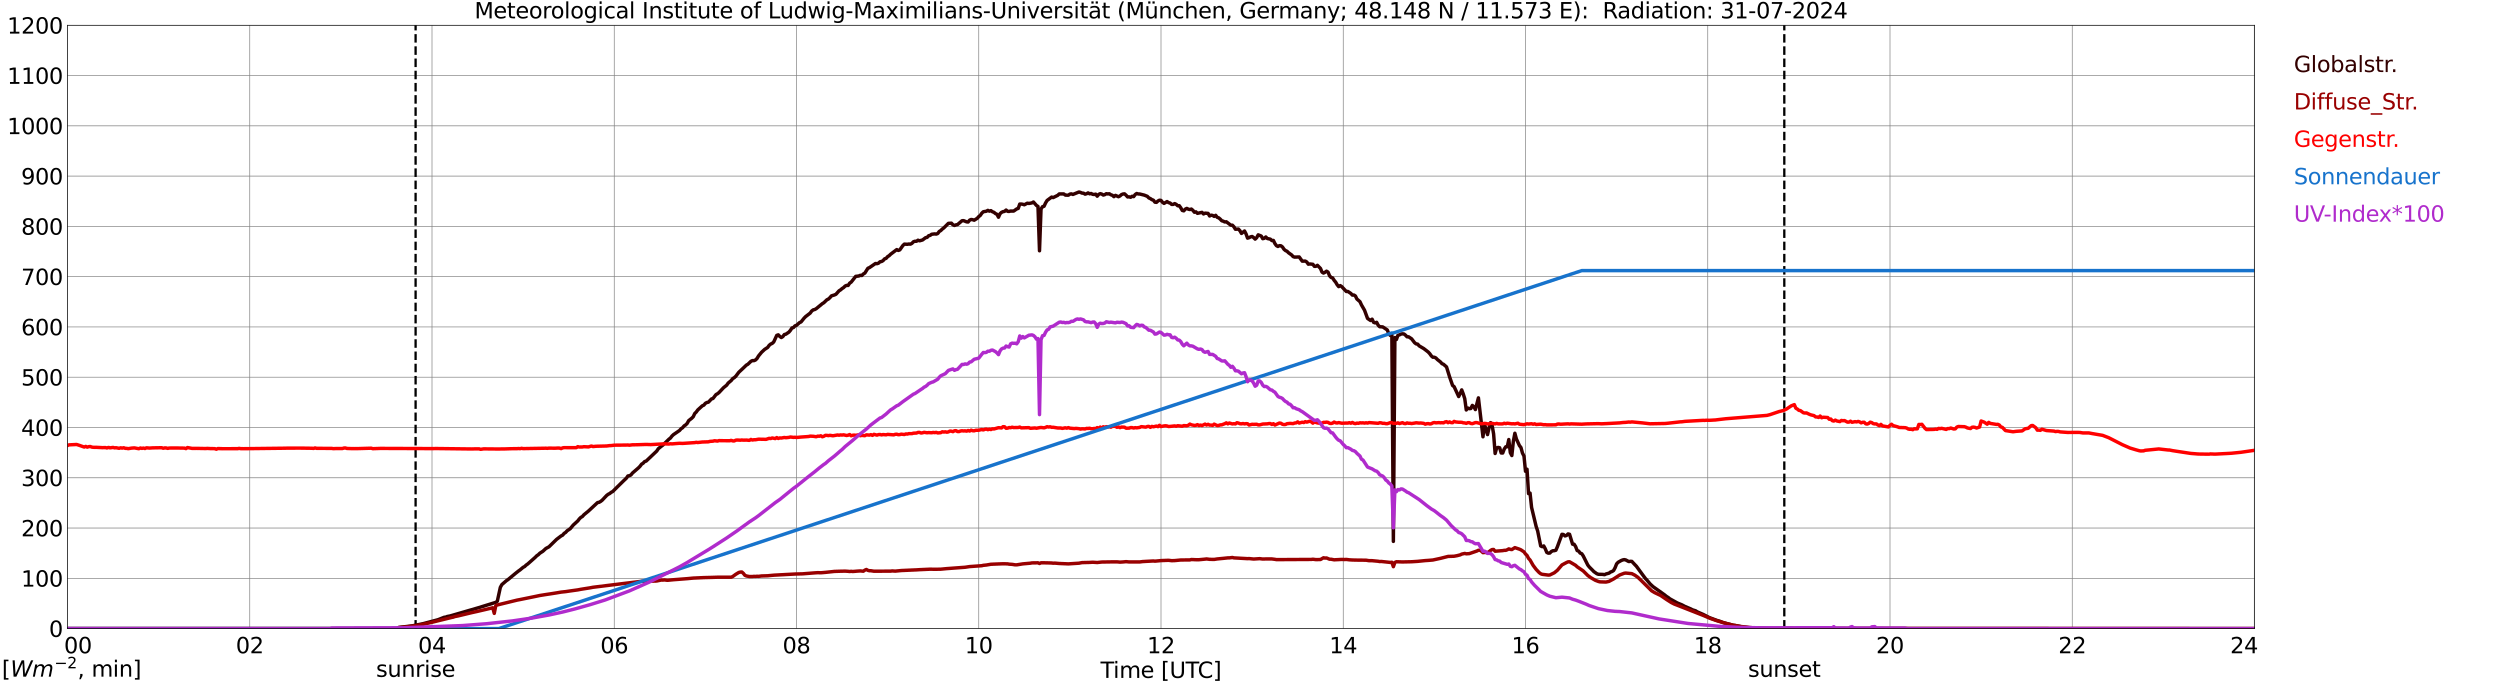 <?xml version="1.0" encoding="utf-8" standalone="no"?>
<!DOCTYPE svg PUBLIC "-//W3C//DTD SVG 1.1//EN"
  "http://www.w3.org/Graphics/SVG/1.1/DTD/svg11.dtd">
<svg xmlns:xlink="http://www.w3.org/1999/xlink" width="1085.4pt" height="296.64pt" viewBox="0 0 1085.4 296.64" xmlns="http://www.w3.org/2000/svg" version="1.1">
 <defs>
  <style type="text/css">*{stroke-linejoin: round; stroke-linecap: butt}</style>
 </defs>
 <g id="figure_1">
  <g id="patch_1">
   <path d="M 0 296.64 
L 1085.4 296.64 
L 1085.4 0 
L 0 0 
z
" style="fill: #ffffff"/>
  </g>
  <g id="axes_1">
   <g id="patch_2">
    <path d="M 29.306 272.909 
L 978.814 272.909 
L 978.814 10.976 
L 29.306 10.976 
z
" style="fill: #ffffff"/>
   </g>
   <g id="patch_3">
    <path d="M 978.814 272.909 
L 978.814 272.909 
L 978.814 10.976 
L 978.814 10.976 
z
" clip-path="url(#pa198c7aba7)" style="fill: #d3d3d3; opacity: 0.25; stroke: #d3d3d3; stroke-linejoin: miter"/>
   </g>
   <g id="matplotlib.axis_1">
    <g id="xtick_1">
     <g id="line2d_1">
      <path d="M 29.306 272.909 
L 29.306 10.976 
" clip-path="url(#pa198c7aba7)" style="fill: none; stroke: #808080; stroke-width: 0.3; stroke-linecap: square"/>
     </g>
     <g id="line2d_2"/>
     <g id="text_1">
      <!--    00 -->
      <g transform="translate(18.733 283.627) scale(0.095 -0.095)">
       <defs>
        <path id="DejaVuSans-20" transform="scale(0.016)"/>
        <path id="DejaVuSans-30" d="M 2034 4250 
Q 1547 4250 1301 3770 
Q 1056 3291 1056 2328 
Q 1056 1369 1301 889 
Q 1547 409 2034 409 
Q 2525 409 2770 889 
Q 3016 1369 3016 2328 
Q 3016 3291 2770 3770 
Q 2525 4250 2034 4250 
z
M 2034 4750 
Q 2819 4750 3233 4129 
Q 3647 3509 3647 2328 
Q 3647 1150 3233 529 
Q 2819 -91 2034 -91 
Q 1250 -91 836 529 
Q 422 1150 422 2328 
Q 422 3509 836 4129 
Q 1250 4750 2034 4750 
z
" transform="scale(0.016)"/>
       </defs>
       <use xlink:href="#DejaVuSans-20"/>
       <use xlink:href="#DejaVuSans-20" transform="translate(31.787 0)"/>
       <use xlink:href="#DejaVuSans-20" transform="translate(63.574 0)"/>
       <use xlink:href="#DejaVuSans-30" transform="translate(95.361 0)"/>
       <use xlink:href="#DejaVuSans-30" transform="translate(158.984 0)"/>
      </g>
     </g>
    </g>
    <g id="xtick_2">
     <g id="line2d_3">
      <path d="M 108.431 272.909 
L 108.431 10.976 
" clip-path="url(#pa198c7aba7)" style="fill: none; stroke: #808080; stroke-width: 0.3; stroke-linecap: square"/>
     </g>
     <g id="line2d_4"/>
     <g id="text_2">
      <!-- 02 -->
      <g transform="translate(102.387 283.627) scale(0.095 -0.095)">
       <defs>
        <path id="DejaVuSans-32" d="M 1228 531 
L 3431 531 
L 3431 0 
L 469 0 
L 469 531 
Q 828 903 1448 1529 
Q 2069 2156 2228 2338 
Q 2531 2678 2651 2914 
Q 2772 3150 2772 3378 
Q 2772 3750 2511 3984 
Q 2250 4219 1831 4219 
Q 1534 4219 1204 4116 
Q 875 4013 500 3803 
L 500 4441 
Q 881 4594 1212 4672 
Q 1544 4750 1819 4750 
Q 2544 4750 2975 4387 
Q 3406 4025 3406 3419 
Q 3406 3131 3298 2873 
Q 3191 2616 2906 2266 
Q 2828 2175 2409 1742 
Q 1991 1309 1228 531 
z
" transform="scale(0.016)"/>
       </defs>
       <use xlink:href="#DejaVuSans-30"/>
       <use xlink:href="#DejaVuSans-32" transform="translate(63.623 0)"/>
      </g>
     </g>
    </g>
    <g id="xtick_3">
     <g id="line2d_5">
      <path d="M 187.557 272.909 
L 187.557 10.976 
" clip-path="url(#pa198c7aba7)" style="fill: none; stroke: #808080; stroke-width: 0.3; stroke-linecap: square"/>
     </g>
     <g id="line2d_6"/>
     <g id="text_3">
      <!-- 04 -->
      <g transform="translate(181.513 283.627) scale(0.095 -0.095)">
       <defs>
        <path id="DejaVuSans-34" d="M 2419 4116 
L 825 1625 
L 2419 1625 
L 2419 4116 
z
M 2253 4666 
L 3047 4666 
L 3047 1625 
L 3713 1625 
L 3713 1100 
L 3047 1100 
L 3047 0 
L 2419 0 
L 2419 1100 
L 313 1100 
L 313 1709 
L 2253 4666 
z
" transform="scale(0.016)"/>
       </defs>
       <use xlink:href="#DejaVuSans-30"/>
       <use xlink:href="#DejaVuSans-34" transform="translate(63.623 0)"/>
      </g>
     </g>
    </g>
    <g id="xtick_4">
     <g id="line2d_7">
      <path d="M 266.683 272.909 
L 266.683 10.976 
" clip-path="url(#pa198c7aba7)" style="fill: none; stroke: #808080; stroke-width: 0.3; stroke-linecap: square"/>
     </g>
     <g id="line2d_8"/>
     <g id="text_4">
      <!-- 06 -->
      <g transform="translate(260.638 283.627) scale(0.095 -0.095)">
       <defs>
        <path id="DejaVuSans-36" d="M 2113 2584 
Q 1688 2584 1439 2293 
Q 1191 2003 1191 1497 
Q 1191 994 1439 701 
Q 1688 409 2113 409 
Q 2538 409 2786 701 
Q 3034 994 3034 1497 
Q 3034 2003 2786 2293 
Q 2538 2584 2113 2584 
z
M 3366 4563 
L 3366 3988 
Q 3128 4100 2886 4159 
Q 2644 4219 2406 4219 
Q 1781 4219 1451 3797 
Q 1122 3375 1075 2522 
Q 1259 2794 1537 2939 
Q 1816 3084 2150 3084 
Q 2853 3084 3261 2657 
Q 3669 2231 3669 1497 
Q 3669 778 3244 343 
Q 2819 -91 2113 -91 
Q 1303 -91 875 529 
Q 447 1150 447 2328 
Q 447 3434 972 4092 
Q 1497 4750 2381 4750 
Q 2619 4750 2861 4703 
Q 3103 4656 3366 4563 
z
" transform="scale(0.016)"/>
       </defs>
       <use xlink:href="#DejaVuSans-30"/>
       <use xlink:href="#DejaVuSans-36" transform="translate(63.623 0)"/>
      </g>
     </g>
    </g>
    <g id="xtick_5">
     <g id="line2d_9">
      <path d="M 345.808 272.909 
L 345.808 10.976 
" clip-path="url(#pa198c7aba7)" style="fill: none; stroke: #808080; stroke-width: 0.3; stroke-linecap: square"/>
     </g>
     <g id="line2d_10"/>
     <g id="text_5">
      <!-- 08 -->
      <g transform="translate(339.764 283.627) scale(0.095 -0.095)">
       <defs>
        <path id="DejaVuSans-38" d="M 2034 2216 
Q 1584 2216 1326 1975 
Q 1069 1734 1069 1313 
Q 1069 891 1326 650 
Q 1584 409 2034 409 
Q 2484 409 2743 651 
Q 3003 894 3003 1313 
Q 3003 1734 2745 1975 
Q 2488 2216 2034 2216 
z
M 1403 2484 
Q 997 2584 770 2862 
Q 544 3141 544 3541 
Q 544 4100 942 4425 
Q 1341 4750 2034 4750 
Q 2731 4750 3128 4425 
Q 3525 4100 3525 3541 
Q 3525 3141 3298 2862 
Q 3072 2584 2669 2484 
Q 3125 2378 3379 2068 
Q 3634 1759 3634 1313 
Q 3634 634 3220 271 
Q 2806 -91 2034 -91 
Q 1263 -91 848 271 
Q 434 634 434 1313 
Q 434 1759 690 2068 
Q 947 2378 1403 2484 
z
M 1172 3481 
Q 1172 3119 1398 2916 
Q 1625 2713 2034 2713 
Q 2441 2713 2670 2916 
Q 2900 3119 2900 3481 
Q 2900 3844 2670 4047 
Q 2441 4250 2034 4250 
Q 1625 4250 1398 4047 
Q 1172 3844 1172 3481 
z
" transform="scale(0.016)"/>
       </defs>
       <use xlink:href="#DejaVuSans-30"/>
       <use xlink:href="#DejaVuSans-38" transform="translate(63.623 0)"/>
      </g>
     </g>
    </g>
    <g id="xtick_6">
     <g id="line2d_11">
      <path d="M 424.934 272.909 
L 424.934 10.976 
" clip-path="url(#pa198c7aba7)" style="fill: none; stroke: #808080; stroke-width: 0.3; stroke-linecap: square"/>
     </g>
     <g id="line2d_12"/>
     <g id="text_6">
      <!-- 10 -->
      <g transform="translate(418.89 283.627) scale(0.095 -0.095)">
       <defs>
        <path id="DejaVuSans-31" d="M 794 531 
L 1825 531 
L 1825 4091 
L 703 3866 
L 703 4441 
L 1819 4666 
L 2450 4666 
L 2450 531 
L 3481 531 
L 3481 0 
L 794 0 
L 794 531 
z
" transform="scale(0.016)"/>
       </defs>
       <use xlink:href="#DejaVuSans-31"/>
       <use xlink:href="#DejaVuSans-30" transform="translate(63.623 0)"/>
      </g>
     </g>
    </g>
    <g id="xtick_7">
     <g id="line2d_13">
      <path d="M 504.06 272.909 
L 504.06 10.976 
" clip-path="url(#pa198c7aba7)" style="fill: none; stroke: #808080; stroke-width: 0.3; stroke-linecap: square"/>
     </g>
     <g id="line2d_14"/>
     <g id="text_7">
      <!-- 12 -->
      <g transform="translate(498.015 283.627) scale(0.095 -0.095)">
       <use xlink:href="#DejaVuSans-31"/>
       <use xlink:href="#DejaVuSans-32" transform="translate(63.623 0)"/>
      </g>
     </g>
    </g>
    <g id="xtick_8">
     <g id="line2d_15">
      <path d="M 583.185 272.909 
L 583.185 10.976 
" clip-path="url(#pa198c7aba7)" style="fill: none; stroke: #808080; stroke-width: 0.3; stroke-linecap: square"/>
     </g>
     <g id="line2d_16"/>
     <g id="text_8">
      <!-- 14 -->
      <g transform="translate(577.141 283.627) scale(0.095 -0.095)">
       <use xlink:href="#DejaVuSans-31"/>
       <use xlink:href="#DejaVuSans-34" transform="translate(63.623 0)"/>
      </g>
     </g>
    </g>
    <g id="xtick_9">
     <g id="line2d_17">
      <path d="M 662.311 272.909 
L 662.311 10.976 
" clip-path="url(#pa198c7aba7)" style="fill: none; stroke: #808080; stroke-width: 0.3; stroke-linecap: square"/>
     </g>
     <g id="line2d_18"/>
     <g id="text_9">
      <!-- 16 -->
      <g transform="translate(656.267 283.627) scale(0.095 -0.095)">
       <use xlink:href="#DejaVuSans-31"/>
       <use xlink:href="#DejaVuSans-36" transform="translate(63.623 0)"/>
      </g>
     </g>
    </g>
    <g id="xtick_10">
     <g id="line2d_19">
      <path d="M 741.437 272.909 
L 741.437 10.976 
" clip-path="url(#pa198c7aba7)" style="fill: none; stroke: #808080; stroke-width: 0.3; stroke-linecap: square"/>
     </g>
     <g id="line2d_20"/>
     <g id="text_10">
      <!-- 18 -->
      <g transform="translate(735.392 283.627) scale(0.095 -0.095)">
       <use xlink:href="#DejaVuSans-31"/>
       <use xlink:href="#DejaVuSans-38" transform="translate(63.623 0)"/>
      </g>
     </g>
    </g>
    <g id="xtick_11">
     <g id="line2d_21">
      <path d="M 820.562 272.909 
L 820.562 10.976 
" clip-path="url(#pa198c7aba7)" style="fill: none; stroke: #808080; stroke-width: 0.3; stroke-linecap: square"/>
     </g>
     <g id="line2d_22"/>
     <g id="text_11">
      <!-- 20 -->
      <g transform="translate(814.518 283.627) scale(0.095 -0.095)">
       <use xlink:href="#DejaVuSans-32"/>
       <use xlink:href="#DejaVuSans-30" transform="translate(63.623 0)"/>
      </g>
     </g>
    </g>
    <g id="xtick_12">
     <g id="line2d_23">
      <path d="M 899.688 272.909 
L 899.688 10.976 
" clip-path="url(#pa198c7aba7)" style="fill: none; stroke: #808080; stroke-width: 0.3; stroke-linecap: square"/>
     </g>
     <g id="line2d_24"/>
     <g id="text_12">
      <!-- 22 -->
      <g transform="translate(893.644 283.627) scale(0.095 -0.095)">
       <use xlink:href="#DejaVuSans-32"/>
       <use xlink:href="#DejaVuSans-32" transform="translate(63.623 0)"/>
      </g>
     </g>
    </g>
    <g id="xtick_13">
     <g id="line2d_25">
      <path d="M 978.814 272.909 
L 978.814 10.976 
" clip-path="url(#pa198c7aba7)" style="fill: none; stroke: #808080; stroke-width: 0.3; stroke-linecap: square"/>
     </g>
     <g id="line2d_26"/>
     <g id="text_13">
      <!-- 24    -->
      <g transform="translate(968.241 283.627) scale(0.095 -0.095)">
       <use xlink:href="#DejaVuSans-32"/>
       <use xlink:href="#DejaVuSans-34" transform="translate(63.623 0)"/>
       <use xlink:href="#DejaVuSans-20" transform="translate(127.246 0)"/>
       <use xlink:href="#DejaVuSans-20" transform="translate(159.033 0)"/>
       <use xlink:href="#DejaVuSans-20" transform="translate(190.82 0)"/>
      </g>
     </g>
    </g>
    <g id="text_14">
     <!-- Time [UTC] -->
     <g transform="translate(477.806 294.322) scale(0.095 -0.095)">
      <defs>
       <path id="DejaVuSans-54" d="M -19 4666 
L 3928 4666 
L 3928 4134 
L 2272 4134 
L 2272 0 
L 1638 0 
L 1638 4134 
L -19 4134 
L -19 4666 
z
" transform="scale(0.016)"/>
       <path id="DejaVuSans-69" d="M 603 3500 
L 1178 3500 
L 1178 0 
L 603 0 
L 603 3500 
z
M 603 4863 
L 1178 4863 
L 1178 4134 
L 603 4134 
L 603 4863 
z
" transform="scale(0.016)"/>
       <path id="DejaVuSans-6d" d="M 3328 2828 
Q 3544 3216 3844 3400 
Q 4144 3584 4550 3584 
Q 5097 3584 5394 3201 
Q 5691 2819 5691 2113 
L 5691 0 
L 5113 0 
L 5113 2094 
Q 5113 2597 4934 2840 
Q 4756 3084 4391 3084 
Q 3944 3084 3684 2787 
Q 3425 2491 3425 1978 
L 3425 0 
L 2847 0 
L 2847 2094 
Q 2847 2600 2669 2842 
Q 2491 3084 2119 3084 
Q 1678 3084 1418 2786 
Q 1159 2488 1159 1978 
L 1159 0 
L 581 0 
L 581 3500 
L 1159 3500 
L 1159 2956 
Q 1356 3278 1631 3431 
Q 1906 3584 2284 3584 
Q 2666 3584 2933 3390 
Q 3200 3197 3328 2828 
z
" transform="scale(0.016)"/>
       <path id="DejaVuSans-65" d="M 3597 1894 
L 3597 1613 
L 953 1613 
Q 991 1019 1311 708 
Q 1631 397 2203 397 
Q 2534 397 2845 478 
Q 3156 559 3463 722 
L 3463 178 
Q 3153 47 2828 -22 
Q 2503 -91 2169 -91 
Q 1331 -91 842 396 
Q 353 884 353 1716 
Q 353 2575 817 3079 
Q 1281 3584 2069 3584 
Q 2775 3584 3186 3129 
Q 3597 2675 3597 1894 
z
M 3022 2063 
Q 3016 2534 2758 2815 
Q 2500 3097 2075 3097 
Q 1594 3097 1305 2825 
Q 1016 2553 972 2059 
L 3022 2063 
z
" transform="scale(0.016)"/>
       <path id="DejaVuSans-5b" d="M 550 4863 
L 1875 4863 
L 1875 4416 
L 1125 4416 
L 1125 -397 
L 1875 -397 
L 1875 -844 
L 550 -844 
L 550 4863 
z
" transform="scale(0.016)"/>
       <path id="DejaVuSans-55" d="M 556 4666 
L 1191 4666 
L 1191 1831 
Q 1191 1081 1462 751 
Q 1734 422 2344 422 
Q 2950 422 3222 751 
Q 3494 1081 3494 1831 
L 3494 4666 
L 4128 4666 
L 4128 1753 
Q 4128 841 3676 375 
Q 3225 -91 2344 -91 
Q 1459 -91 1007 375 
Q 556 841 556 1753 
L 556 4666 
z
" transform="scale(0.016)"/>
       <path id="DejaVuSans-43" d="M 4122 4306 
L 4122 3641 
Q 3803 3938 3442 4084 
Q 3081 4231 2675 4231 
Q 1875 4231 1450 3742 
Q 1025 3253 1025 2328 
Q 1025 1406 1450 917 
Q 1875 428 2675 428 
Q 3081 428 3442 575 
Q 3803 722 4122 1019 
L 4122 359 
Q 3791 134 3420 21 
Q 3050 -91 2638 -91 
Q 1578 -91 968 557 
Q 359 1206 359 2328 
Q 359 3453 968 4101 
Q 1578 4750 2638 4750 
Q 3056 4750 3426 4639 
Q 3797 4528 4122 4306 
z
" transform="scale(0.016)"/>
       <path id="DejaVuSans-5d" d="M 1947 4863 
L 1947 -844 
L 622 -844 
L 622 -397 
L 1369 -397 
L 1369 4416 
L 622 4416 
L 622 4863 
L 1947 4863 
z
" transform="scale(0.016)"/>
      </defs>
      <use xlink:href="#DejaVuSans-54"/>
      <use xlink:href="#DejaVuSans-69" transform="translate(57.959 0)"/>
      <use xlink:href="#DejaVuSans-6d" transform="translate(85.742 0)"/>
      <use xlink:href="#DejaVuSans-65" transform="translate(183.154 0)"/>
      <use xlink:href="#DejaVuSans-20" transform="translate(244.678 0)"/>
      <use xlink:href="#DejaVuSans-5b" transform="translate(276.465 0)"/>
      <use xlink:href="#DejaVuSans-55" transform="translate(315.479 0)"/>
      <use xlink:href="#DejaVuSans-54" transform="translate(388.672 0)"/>
      <use xlink:href="#DejaVuSans-43" transform="translate(443.881 0)"/>
      <use xlink:href="#DejaVuSans-5d" transform="translate(513.705 0)"/>
     </g>
    </g>
   </g>
   <g id="matplotlib.axis_2">
    <g id="ytick_1">
     <g id="line2d_27">
      <path d="M 29.306 272.909 
L 978.814 272.909 
" clip-path="url(#pa198c7aba7)" style="fill: none; stroke: #808080; stroke-width: 0.3; stroke-linecap: square"/>
     </g>
     <g id="line2d_28"/>
     <g id="text_15">
      <!-- 0 -->
      <g transform="translate(21.261 276.518) scale(0.095 -0.095)">
       <use xlink:href="#DejaVuSans-30"/>
      </g>
     </g>
    </g>
    <g id="ytick_2">
     <g id="line2d_29">
      <path d="M 29.306 251.081 
L 978.814 251.081 
" clip-path="url(#pa198c7aba7)" style="fill: none; stroke: #808080; stroke-width: 0.3; stroke-linecap: square"/>
     </g>
     <g id="line2d_30"/>
     <g id="text_16">
      <!-- 100 -->
      <g transform="translate(9.173 254.69) scale(0.095 -0.095)">
       <use xlink:href="#DejaVuSans-31"/>
       <use xlink:href="#DejaVuSans-30" transform="translate(63.623 0)"/>
       <use xlink:href="#DejaVuSans-30" transform="translate(127.246 0)"/>
      </g>
     </g>
    </g>
    <g id="ytick_3">
     <g id="line2d_31">
      <path d="M 29.306 229.253 
L 978.814 229.253 
" clip-path="url(#pa198c7aba7)" style="fill: none; stroke: #808080; stroke-width: 0.3; stroke-linecap: square"/>
     </g>
     <g id="line2d_32"/>
     <g id="text_17">
      <!-- 200 -->
      <g transform="translate(9.173 232.863) scale(0.095 -0.095)">
       <use xlink:href="#DejaVuSans-32"/>
       <use xlink:href="#DejaVuSans-30" transform="translate(63.623 0)"/>
       <use xlink:href="#DejaVuSans-30" transform="translate(127.246 0)"/>
      </g>
     </g>
    </g>
    <g id="ytick_4">
     <g id="line2d_33">
      <path d="M 29.306 207.426 
L 978.814 207.426 
" clip-path="url(#pa198c7aba7)" style="fill: none; stroke: #808080; stroke-width: 0.3; stroke-linecap: square"/>
     </g>
     <g id="line2d_34"/>
     <g id="text_18">
      <!-- 300 -->
      <g transform="translate(9.173 211.035) scale(0.095 -0.095)">
       <defs>
        <path id="DejaVuSans-33" d="M 2597 2516 
Q 3050 2419 3304 2112 
Q 3559 1806 3559 1356 
Q 3559 666 3084 287 
Q 2609 -91 1734 -91 
Q 1441 -91 1130 -33 
Q 819 25 488 141 
L 488 750 
Q 750 597 1062 519 
Q 1375 441 1716 441 
Q 2309 441 2620 675 
Q 2931 909 2931 1356 
Q 2931 1769 2642 2001 
Q 2353 2234 1838 2234 
L 1294 2234 
L 1294 2753 
L 1863 2753 
Q 2328 2753 2575 2939 
Q 2822 3125 2822 3475 
Q 2822 3834 2567 4026 
Q 2313 4219 1838 4219 
Q 1578 4219 1281 4162 
Q 984 4106 628 3988 
L 628 4550 
Q 988 4650 1302 4700 
Q 1616 4750 1894 4750 
Q 2613 4750 3031 4423 
Q 3450 4097 3450 3541 
Q 3450 3153 3228 2886 
Q 3006 2619 2597 2516 
z
" transform="scale(0.016)"/>
       </defs>
       <use xlink:href="#DejaVuSans-33"/>
       <use xlink:href="#DejaVuSans-30" transform="translate(63.623 0)"/>
       <use xlink:href="#DejaVuSans-30" transform="translate(127.246 0)"/>
      </g>
     </g>
    </g>
    <g id="ytick_5">
     <g id="line2d_35">
      <path d="M 29.306 185.598 
L 978.814 185.598 
" clip-path="url(#pa198c7aba7)" style="fill: none; stroke: #808080; stroke-width: 0.3; stroke-linecap: square"/>
     </g>
     <g id="line2d_36"/>
     <g id="text_19">
      <!-- 400 -->
      <g transform="translate(9.173 189.207) scale(0.095 -0.095)">
       <use xlink:href="#DejaVuSans-34"/>
       <use xlink:href="#DejaVuSans-30" transform="translate(63.623 0)"/>
       <use xlink:href="#DejaVuSans-30" transform="translate(127.246 0)"/>
      </g>
     </g>
    </g>
    <g id="ytick_6">
     <g id="line2d_37">
      <path d="M 29.306 163.77 
L 978.814 163.77 
" clip-path="url(#pa198c7aba7)" style="fill: none; stroke: #808080; stroke-width: 0.3; stroke-linecap: square"/>
     </g>
     <g id="line2d_38"/>
     <g id="text_20">
      <!-- 500 -->
      <g transform="translate(9.173 167.379) scale(0.095 -0.095)">
       <defs>
        <path id="DejaVuSans-35" d="M 691 4666 
L 3169 4666 
L 3169 4134 
L 1269 4134 
L 1269 2991 
Q 1406 3038 1543 3061 
Q 1681 3084 1819 3084 
Q 2600 3084 3056 2656 
Q 3513 2228 3513 1497 
Q 3513 744 3044 326 
Q 2575 -91 1722 -91 
Q 1428 -91 1123 -41 
Q 819 9 494 109 
L 494 744 
Q 775 591 1075 516 
Q 1375 441 1709 441 
Q 2250 441 2565 725 
Q 2881 1009 2881 1497 
Q 2881 1984 2565 2268 
Q 2250 2553 1709 2553 
Q 1456 2553 1204 2497 
Q 953 2441 691 2322 
L 691 4666 
z
" transform="scale(0.016)"/>
       </defs>
       <use xlink:href="#DejaVuSans-35"/>
       <use xlink:href="#DejaVuSans-30" transform="translate(63.623 0)"/>
       <use xlink:href="#DejaVuSans-30" transform="translate(127.246 0)"/>
      </g>
     </g>
    </g>
    <g id="ytick_7">
     <g id="line2d_39">
      <path d="M 29.306 141.942 
L 978.814 141.942 
" clip-path="url(#pa198c7aba7)" style="fill: none; stroke: #808080; stroke-width: 0.3; stroke-linecap: square"/>
     </g>
     <g id="line2d_40"/>
     <g id="text_21">
      <!-- 600 -->
      <g transform="translate(9.173 145.551) scale(0.095 -0.095)">
       <use xlink:href="#DejaVuSans-36"/>
       <use xlink:href="#DejaVuSans-30" transform="translate(63.623 0)"/>
       <use xlink:href="#DejaVuSans-30" transform="translate(127.246 0)"/>
      </g>
     </g>
    </g>
    <g id="ytick_8">
     <g id="line2d_41">
      <path d="M 29.306 120.114 
L 978.814 120.114 
" clip-path="url(#pa198c7aba7)" style="fill: none; stroke: #808080; stroke-width: 0.3; stroke-linecap: square"/>
     </g>
     <g id="line2d_42"/>
     <g id="text_22">
      <!-- 700 -->
      <g transform="translate(9.173 123.724) scale(0.095 -0.095)">
       <defs>
        <path id="DejaVuSans-37" d="M 525 4666 
L 3525 4666 
L 3525 4397 
L 1831 0 
L 1172 0 
L 2766 4134 
L 525 4134 
L 525 4666 
z
" transform="scale(0.016)"/>
       </defs>
       <use xlink:href="#DejaVuSans-37"/>
       <use xlink:href="#DejaVuSans-30" transform="translate(63.623 0)"/>
       <use xlink:href="#DejaVuSans-30" transform="translate(127.246 0)"/>
      </g>
     </g>
    </g>
    <g id="ytick_9">
     <g id="line2d_43">
      <path d="M 29.306 98.287 
L 978.814 98.287 
" clip-path="url(#pa198c7aba7)" style="fill: none; stroke: #808080; stroke-width: 0.3; stroke-linecap: square"/>
     </g>
     <g id="line2d_44"/>
     <g id="text_23">
      <!-- 800 -->
      <g transform="translate(9.173 101.896) scale(0.095 -0.095)">
       <use xlink:href="#DejaVuSans-38"/>
       <use xlink:href="#DejaVuSans-30" transform="translate(63.623 0)"/>
       <use xlink:href="#DejaVuSans-30" transform="translate(127.246 0)"/>
      </g>
     </g>
    </g>
    <g id="ytick_10">
     <g id="line2d_45">
      <path d="M 29.306 76.459 
L 978.814 76.459 
" clip-path="url(#pa198c7aba7)" style="fill: none; stroke: #808080; stroke-width: 0.3; stroke-linecap: square"/>
     </g>
     <g id="line2d_46"/>
     <g id="text_24">
      <!-- 900 -->
      <g transform="translate(9.173 80.068) scale(0.095 -0.095)">
       <defs>
        <path id="DejaVuSans-39" d="M 703 97 
L 703 672 
Q 941 559 1184 500 
Q 1428 441 1663 441 
Q 2288 441 2617 861 
Q 2947 1281 2994 2138 
Q 2813 1869 2534 1725 
Q 2256 1581 1919 1581 
Q 1219 1581 811 2004 
Q 403 2428 403 3163 
Q 403 3881 828 4315 
Q 1253 4750 1959 4750 
Q 2769 4750 3195 4129 
Q 3622 3509 3622 2328 
Q 3622 1225 3098 567 
Q 2575 -91 1691 -91 
Q 1453 -91 1209 -44 
Q 966 3 703 97 
z
M 1959 2075 
Q 2384 2075 2632 2365 
Q 2881 2656 2881 3163 
Q 2881 3666 2632 3958 
Q 2384 4250 1959 4250 
Q 1534 4250 1286 3958 
Q 1038 3666 1038 3163 
Q 1038 2656 1286 2365 
Q 1534 2075 1959 2075 
z
" transform="scale(0.016)"/>
       </defs>
       <use xlink:href="#DejaVuSans-39"/>
       <use xlink:href="#DejaVuSans-30" transform="translate(63.623 0)"/>
       <use xlink:href="#DejaVuSans-30" transform="translate(127.246 0)"/>
      </g>
     </g>
    </g>
    <g id="ytick_11">
     <g id="line2d_47">
      <path d="M 29.306 54.631 
L 978.814 54.631 
" clip-path="url(#pa198c7aba7)" style="fill: none; stroke: #808080; stroke-width: 0.3; stroke-linecap: square"/>
     </g>
     <g id="line2d_48"/>
     <g id="text_25">
      <!-- 1000 -->
      <g transform="translate(3.128 58.24) scale(0.095 -0.095)">
       <use xlink:href="#DejaVuSans-31"/>
       <use xlink:href="#DejaVuSans-30" transform="translate(63.623 0)"/>
       <use xlink:href="#DejaVuSans-30" transform="translate(127.246 0)"/>
       <use xlink:href="#DejaVuSans-30" transform="translate(190.869 0)"/>
      </g>
     </g>
    </g>
    <g id="ytick_12">
     <g id="line2d_49">
      <path d="M 29.306 32.803 
L 978.814 32.803 
" clip-path="url(#pa198c7aba7)" style="fill: none; stroke: #808080; stroke-width: 0.3; stroke-linecap: square"/>
     </g>
     <g id="line2d_50"/>
     <g id="text_26">
      <!-- 1100 -->
      <g transform="translate(3.128 36.413) scale(0.095 -0.095)">
       <use xlink:href="#DejaVuSans-31"/>
       <use xlink:href="#DejaVuSans-31" transform="translate(63.623 0)"/>
       <use xlink:href="#DejaVuSans-30" transform="translate(127.246 0)"/>
       <use xlink:href="#DejaVuSans-30" transform="translate(190.869 0)"/>
      </g>
     </g>
    </g>
    <g id="ytick_13">
     <g id="line2d_51">
      <path d="M 29.306 10.976 
L 978.814 10.976 
" clip-path="url(#pa198c7aba7)" style="fill: none; stroke: #808080; stroke-width: 0.3; stroke-linecap: square"/>
     </g>
     <g id="line2d_52"/>
     <g id="text_27">
      <!-- 1200 -->
      <g transform="translate(3.128 14.585) scale(0.095 -0.095)">
       <use xlink:href="#DejaVuSans-31"/>
       <use xlink:href="#DejaVuSans-32" transform="translate(63.623 0)"/>
       <use xlink:href="#DejaVuSans-30" transform="translate(127.246 0)"/>
       <use xlink:href="#DejaVuSans-30" transform="translate(190.869 0)"/>
      </g>
     </g>
    </g>
   </g>
   <g id="line2d_53">
    <path d="M 180.436 272.909 
L 180.436 10.976 
" clip-path="url(#pa198c7aba7)" style="fill: none; stroke-dasharray: 3.7,1.6; stroke-dashoffset: 0; stroke: #000000"/>
   </g>
   <g id="line2d_54">
    <path d="M 774.67 272.909 
L 774.67 10.976 
" clip-path="url(#pa198c7aba7)" style="fill: none; stroke-dasharray: 3.7,1.6; stroke-dashoffset: 0; stroke: #000000"/>
   </g>
   <g id="line2d_55">
    <path d="M 29.306 272.909 
L 172.391 272.909 
L 173.051 272.424 
L 178.985 271.715 
L 183.601 270.805 
L 190.195 269.047 
L 192.832 268.002 
L 193.492 267.934 
L 194.151 267.664 
L 195.47 267.41 
L 207.339 263.966 
L 215.251 261.519 
L 215.91 261.03 
L 217.229 255.003 
L 217.889 253.805 
L 219.867 252.098 
L 220.526 251.659 
L 223.823 248.924 
L 225.142 247.879 
L 225.801 247.423 
L 227.12 246.309 
L 227.779 245.971 
L 228.439 245.329 
L 229.098 244.873 
L 230.417 243.71 
L 232.395 241.953 
L 233.054 241.278 
L 233.714 240.839 
L 234.373 240.18 
L 235.692 239.338 
L 237.011 238.122 
L 238.329 237.412 
L 241.626 234.189 
L 243.604 232.685 
L 244.264 232.348 
L 244.923 231.571 
L 245.583 231.15 
L 246.242 230.423 
L 247.561 229.546 
L 248.88 227.959 
L 250.858 226.152 
L 251.517 225.292 
L 252.176 224.632 
L 252.836 224.261 
L 253.495 223.502 
L 255.473 221.882 
L 259.43 218.202 
L 260.089 218.084 
L 260.748 217.711 
L 261.408 217.204 
L 263.386 215.111 
L 264.045 214.605 
L 264.705 214.269 
L 265.364 213.745 
L 266.023 213.391 
L 268.002 211.416 
L 270.639 208.831 
L 271.958 207.583 
L 272.617 206.638 
L 273.277 206.537 
L 273.936 206.199 
L 274.595 205.372 
L 277.233 203.093 
L 277.892 202.416 
L 278.552 201.523 
L 279.211 201.117 
L 279.87 200.39 
L 280.53 200.19 
L 285.145 195.815 
L 285.805 194.82 
L 287.124 193.74 
L 287.783 193.251 
L 290.42 190.684 
L 291.08 190.177 
L 291.739 189.317 
L 292.399 188.693 
L 295.036 186.886 
L 295.696 186.126 
L 296.355 185.705 
L 297.014 184.91 
L 297.674 184.489 
L 298.333 183.83 
L 298.992 182.631 
L 300.311 181.586 
L 300.971 180.927 
L 301.63 179.525 
L 302.289 178.884 
L 302.949 177.973 
L 304.927 176.183 
L 305.586 175.895 
L 306.246 175.103 
L 306.905 174.747 
L 307.564 174.614 
L 308.883 173.213 
L 309.543 173.01 
L 310.861 171.305 
L 311.521 170.949 
L 312.18 170.41 
L 314.158 168.299 
L 315.477 167.236 
L 316.136 166.324 
L 317.455 165.211 
L 318.114 164.383 
L 318.774 163.977 
L 319.433 163.371 
L 320.752 161.631 
L 322.73 159.773 
L 324.049 158.507 
L 324.708 158.136 
L 326.027 156.87 
L 326.686 156.549 
L 327.346 156.584 
L 328.005 156.296 
L 328.665 155.639 
L 329.324 154.541 
L 330.643 152.937 
L 331.961 151.706 
L 333.28 150.844 
L 333.94 149.933 
L 334.599 149.375 
L 335.258 149.089 
L 335.918 148.464 
L 337.236 145.611 
L 337.896 145.374 
L 338.555 146.068 
L 339.215 146.539 
L 339.874 146.133 
L 340.533 145.24 
L 341.193 145.088 
L 342.512 144.193 
L 343.171 143.416 
L 343.83 142.388 
L 344.49 142.217 
L 345.149 141.475 
L 345.808 141.239 
L 347.127 140.074 
L 347.787 139.77 
L 349.105 138.133 
L 349.765 137.457 
L 351.743 135.937 
L 352.402 135.042 
L 353.062 134.536 
L 353.721 134.385 
L 354.38 134.012 
L 357.018 131.836 
L 357.677 131.43 
L 358.996 130.164 
L 359.655 129.843 
L 360.315 129.236 
L 360.974 128.459 
L 362.293 128.053 
L 362.952 127.75 
L 364.271 126.266 
L 364.93 125.86 
L 365.59 125.285 
L 366.249 124.864 
L 366.909 124.205 
L 367.568 123.902 
L 368.227 123.934 
L 368.887 122.939 
L 369.546 122.483 
L 371.524 119.986 
L 372.843 119.833 
L 373.502 119.529 
L 374.162 119.612 
L 374.821 118.955 
L 375.481 118.567 
L 376.799 116.474 
L 377.459 116.203 
L 380.096 114.398 
L 380.756 114.481 
L 381.415 114.262 
L 382.074 113.638 
L 382.734 113.536 
L 383.393 113.147 
L 384.053 112.387 
L 384.712 112.169 
L 385.371 111.425 
L 386.031 111.004 
L 386.69 110.362 
L 389.328 108.371 
L 389.987 108.725 
L 390.646 108.504 
L 391.965 106.631 
L 392.624 105.99 
L 393.943 106.057 
L 394.603 105.94 
L 395.262 106.007 
L 395.921 105.651 
L 396.581 104.959 
L 397.24 104.741 
L 397.899 104.759 
L 398.559 104.285 
L 399.218 104.556 
L 400.537 104.185 
L 401.856 103.187 
L 402.515 103.069 
L 403.175 102.345 
L 403.834 102.192 
L 404.493 101.703 
L 405.812 101.55 
L 406.471 101.635 
L 407.131 101.382 
L 407.79 100.487 
L 408.45 100.098 
L 409.109 99.439 
L 409.768 98.95 
L 411.746 96.975 
L 413.065 96.892 
L 413.725 97.584 
L 414.384 97.887 
L 415.043 97.634 
L 415.703 97.516 
L 417.681 95.827 
L 418.34 95.794 
L 419.659 96.318 
L 420.318 96.383 
L 420.978 95.574 
L 421.637 95.288 
L 422.297 95.388 
L 422.956 95.608 
L 424.275 94.781 
L 424.934 94.037 
L 425.593 93.53 
L 426.253 92.57 
L 426.912 91.928 
L 428.231 91.708 
L 428.89 91.337 
L 429.55 91.675 
L 430.209 91.455 
L 430.869 91.928 
L 431.528 92.181 
L 432.187 92.721 
L 432.847 93.042 
L 433.506 94.308 
L 434.165 92.806 
L 434.825 92.197 
L 435.484 91.893 
L 436.144 91.775 
L 436.803 91.201 
L 437.462 91.758 
L 438.122 91.793 
L 438.781 91.625 
L 440.1 91.64 
L 441.419 90.712 
L 442.078 90.477 
L 442.737 88.602 
L 443.397 88.584 
L 444.056 88.687 
L 444.716 88.905 
L 446.034 88.213 
L 446.694 88.331 
L 448.012 88.095 
L 448.672 87.707 
L 449.991 89.193 
L 450.65 89.632 
L 451.309 108.878 
L 451.969 90.763 
L 452.628 89.717 
L 453.287 89.547 
L 453.947 88.113 
L 454.606 87.032 
L 456.584 85.563 
L 457.244 85.784 
L 459.222 84.804 
L 459.881 84.197 
L 461.859 84.197 
L 462.519 84.703 
L 463.838 84.754 
L 464.497 84.28 
L 465.156 84.162 
L 465.816 84.415 
L 468.453 83.352 
L 469.113 83.538 
L 469.772 83.841 
L 470.431 83.876 
L 471.091 84.297 
L 471.75 84.112 
L 472.409 83.758 
L 473.069 84.145 
L 473.728 84.011 
L 474.388 84.365 
L 475.047 84.433 
L 475.706 84.297 
L 476.366 85.175 
L 477.025 84.382 
L 477.685 84.077 
L 478.344 84.265 
L 479.003 84.686 
L 479.663 84.5 
L 480.322 84.094 
L 480.981 84.197 
L 481.641 84.129 
L 482.3 84.568 
L 482.96 84.786 
L 483.619 85.378 
L 484.278 84.821 
L 485.597 85.411 
L 486.256 85.074 
L 486.916 84.483 
L 487.575 84.23 
L 488.235 84.162 
L 488.894 84.754 
L 489.553 85.496 
L 490.213 85.463 
L 490.872 85.648 
L 491.532 85.21 
L 492.191 85.36 
L 492.85 84.465 
L 493.51 84.011 
L 494.169 84.212 
L 494.828 84.23 
L 496.807 84.719 
L 498.125 85.242 
L 498.785 85.934 
L 499.444 86.223 
L 500.103 86.677 
L 500.763 86.914 
L 501.422 87.774 
L 502.082 87.86 
L 502.741 87.268 
L 503.4 86.914 
L 504.06 87.015 
L 504.719 87.825 
L 505.379 88.298 
L 506.697 87.521 
L 507.357 87.977 
L 508.016 88.146 
L 508.675 88.737 
L 509.335 88.755 
L 509.994 88.399 
L 510.654 88.72 
L 511.313 89.329 
L 511.972 89.294 
L 512.632 90.206 
L 513.291 91.354 
L 513.95 91.54 
L 514.61 90.798 
L 515.269 90.477 
L 515.929 90.813 
L 516.588 90.983 
L 517.247 90.763 
L 517.907 91.319 
L 518.566 92.147 
L 519.226 91.978 
L 519.885 92.62 
L 521.863 92.197 
L 522.522 92.891 
L 523.182 92.535 
L 524.501 92.653 
L 525.16 93.768 
L 525.819 93.413 
L 526.479 93.53 
L 527.138 93.954 
L 527.797 93.48 
L 528.457 94.358 
L 529.116 94.578 
L 529.776 95.135 
L 530.435 95.844 
L 531.094 96.03 
L 531.754 96.383 
L 532.413 96.283 
L 534.391 97.785 
L 535.051 97.769 
L 535.71 98.461 
L 536.369 99.524 
L 537.688 99.457 
L 538.348 100.199 
L 539.007 101.347 
L 540.326 100.284 
L 540.985 101.567 
L 541.644 103.39 
L 542.304 103.187 
L 542.963 102.833 
L 543.623 102.681 
L 544.282 103.137 
L 544.941 103.811 
L 545.601 103.187 
L 546.26 101.956 
L 547.579 102.478 
L 548.238 103.626 
L 548.898 103.458 
L 549.557 102.884 
L 550.216 103.558 
L 551.535 103.829 
L 552.195 104.438 
L 552.854 104.385 
L 553.513 105.737 
L 554.173 106.649 
L 554.832 107.003 
L 555.491 106.649 
L 556.151 106.717 
L 556.81 107.238 
L 557.47 108.236 
L 558.129 108.792 
L 558.788 109.096 
L 559.448 109.755 
L 560.766 110.683 
L 561.426 111.41 
L 562.085 111.628 
L 564.063 111.56 
L 565.382 113.385 
L 566.701 113.35 
L 567.36 113.756 
L 568.02 114.701 
L 568.679 114.599 
L 569.998 114.751 
L 570.657 115.629 
L 571.317 115.629 
L 571.976 115.19 
L 573.295 116.541 
L 573.954 118.128 
L 574.613 118.549 
L 575.273 118.211 
L 575.932 117.74 
L 576.592 118.146 
L 577.251 119.748 
L 577.91 120.457 
L 578.57 120.66 
L 579.229 121.706 
L 579.889 122.5 
L 580.548 123.631 
L 581.207 124.441 
L 581.867 124.002 
L 582.526 124.441 
L 584.504 126.551 
L 585.164 126.519 
L 586.482 127.396 
L 587.142 128.121 
L 587.801 128.071 
L 588.46 128.492 
L 589.12 129.826 
L 590.439 130.974 
L 591.098 132.393 
L 592.417 134.671 
L 593.736 138.266 
L 595.054 139.146 
L 595.714 138.572 
L 596.373 139.956 
L 597.032 140.192 
L 597.692 139.938 
L 598.351 141.204 
L 599.011 141.846 
L 600.329 141.931 
L 602.307 143.248 
L 602.967 145.002 
L 603.626 145.627 
L 604.286 144.952 
L 604.945 235.049 
L 605.604 146.557 
L 606.264 147.399 
L 606.923 145.577 
L 607.582 145.391 
L 608.242 145.037 
L 608.901 144.935 
L 609.561 145.002 
L 610.22 145.526 
L 610.879 146.218 
L 611.539 146.218 
L 612.858 147.096 
L 614.176 148.801 
L 614.836 149.307 
L 615.495 149.41 
L 616.154 150.169 
L 618.133 151.335 
L 619.451 152.348 
L 620.111 152.869 
L 620.77 153.596 
L 621.429 154.524 
L 622.089 155.098 
L 622.748 155.098 
L 623.408 155.419 
L 624.067 156.111 
L 625.386 157.141 
L 626.045 157.883 
L 626.705 158.154 
L 628.023 159.302 
L 629.342 163.589 
L 630.661 167.372 
L 631.32 167.861 
L 633.298 172.165 
L 633.958 170.849 
L 634.617 169.279 
L 635.276 171.017 
L 635.936 173.095 
L 636.595 177.989 
L 637.255 177.146 
L 637.914 177.432 
L 638.573 177.364 
L 639.233 176.015 
L 639.892 176.605 
L 640.552 177.821 
L 641.87 172.739 
L 643.189 184.015 
L 643.848 189.638 
L 644.508 184.05 
L 645.167 186.6 
L 645.827 188.675 
L 646.486 185.655 
L 647.145 183.494 
L 647.805 184.589 
L 648.464 188.39 
L 649.123 196.881 
L 649.783 194.466 
L 650.442 194.246 
L 651.102 194.399 
L 651.761 196.66 
L 652.42 196.678 
L 653.08 194.955 
L 653.739 193.975 
L 654.399 193.96 
L 655.058 190.836 
L 655.717 196.525 
L 656.377 197.775 
L 657.036 191.596 
L 657.695 188.101 
L 658.355 190.566 
L 659.674 193.454 
L 660.333 194.296 
L 660.992 196.71 
L 661.652 198.011 
L 662.311 204.612 
L 662.97 203.717 
L 663.63 214.301 
L 664.289 214.083 
L 664.949 220.295 
L 666.927 228.55 
L 667.586 230.508 
L 668.905 237.041 
L 669.564 237.345 
L 670.224 237.024 
L 670.883 238.24 
L 671.542 239.827 
L 672.202 240.165 
L 672.861 240.113 
L 673.521 239.456 
L 674.18 239.117 
L 674.839 239.085 
L 675.499 238.882 
L 676.158 237.362 
L 678.136 231.977 
L 678.796 232.06 
L 679.455 232.685 
L 680.114 232.484 
L 680.774 231.807 
L 681.433 231.96 
L 682.752 236.264 
L 683.411 236.282 
L 684.071 237.295 
L 684.73 239.017 
L 685.389 239.27 
L 686.049 240.148 
L 686.708 240.366 
L 687.368 241.346 
L 689.346 245.312 
L 690.005 246.157 
L 691.324 247.473 
L 691.983 248.165 
L 693.302 249.095 
L 693.961 249.33 
L 695.939 249.381 
L 696.599 249.516 
L 697.258 249.195 
L 698.577 248.842 
L 699.236 248.353 
L 699.896 248.115 
L 700.555 247.693 
L 701.215 246.478 
L 701.874 244.806 
L 702.533 244.114 
L 703.852 243.371 
L 704.511 243.101 
L 705.171 242.965 
L 705.83 243.101 
L 707.149 243.81 
L 707.808 243.71 
L 708.468 243.725 
L 709.786 245.144 
L 710.446 245.818 
L 713.083 249.431 
L 714.402 251.205 
L 715.062 251.88 
L 716.38 253.484 
L 717.699 254.715 
L 722.315 257.992 
L 723.633 259.02 
L 724.293 259.426 
L 724.952 259.965 
L 728.249 261.79 
L 730.227 262.6 
L 731.546 263.309 
L 733.524 264.136 
L 734.843 264.778 
L 736.162 265.182 
L 736.821 265.621 
L 739.459 266.769 
L 742.096 268.12 
L 745.393 269.353 
L 746.712 269.739 
L 748.031 270.263 
L 752.646 271.512 
L 753.306 271.547 
L 756.602 272.221 
L 761.218 272.763 
L 770.449 272.909 
L 776.384 272.813 
L 777.703 272.745 
L 779.021 272.909 
L 978.154 272.909 
L 978.154 272.909 
" clip-path="url(#pa198c7aba7)" style="fill: none; stroke: #330000; stroke-width: 1.5; stroke-linecap: square"/>
   </g>
   <g id="line2d_56">
    <path d="M 29.306 272.909 
L 172.391 272.909 
L 173.051 272.474 
L 175.688 272.221 
L 177.666 272.012 
L 182.282 271.339 
L 184.26 270.92 
L 186.898 270.333 
L 196.129 268.065 
L 196.788 267.941 
L 197.448 267.688 
L 198.767 267.437 
L 204.701 266.009 
L 207.339 265.422 
L 211.295 264.499 
L 213.273 264.036 
L 213.932 263.868 
L 214.592 266.304 
L 215.251 262.944 
L 215.91 262.652 
L 224.482 260.552 
L 225.801 260.301 
L 232.395 258.956 
L 234.373 258.537 
L 237.011 258.118 
L 238.989 257.824 
L 241.626 257.405 
L 243.604 257.068 
L 245.583 256.859 
L 247.561 256.564 
L 250.858 256.104 
L 252.176 255.85 
L 254.814 255.431 
L 256.133 255.222 
L 257.451 254.969 
L 278.552 252.367 
L 284.486 252.284 
L 285.145 252.24 
L 287.124 251.821 
L 287.783 251.862 
L 288.442 251.78 
L 289.761 251.948 
L 292.399 251.694 
L 298.333 251.234 
L 300.971 250.981 
L 305.586 250.771 
L 308.883 250.688 
L 311.521 250.603 
L 317.455 250.603 
L 318.114 250.311 
L 319.433 249.344 
L 320.752 248.547 
L 321.411 248.379 
L 322.071 248.337 
L 322.73 248.924 
L 323.39 249.765 
L 324.049 250.057 
L 325.368 250.311 
L 326.686 250.311 
L 327.346 250.225 
L 328.005 250.267 
L 328.665 250.184 
L 329.324 250.225 
L 330.643 250.057 
L 333.28 249.974 
L 335.918 249.721 
L 345.149 249.219 
L 348.446 249.134 
L 353.721 248.715 
L 355.04 248.63 
L 356.359 248.673 
L 358.337 248.505 
L 360.315 248.296 
L 362.293 248.084 
L 364.93 248.001 
L 366.909 247.96 
L 368.227 248.043 
L 368.887 248.128 
L 369.546 248.043 
L 370.206 248.128 
L 372.184 247.96 
L 373.502 247.875 
L 374.821 248.001 
L 375.481 247.538 
L 376.14 247.246 
L 376.799 247.624 
L 377.459 247.792 
L 378.118 247.792 
L 379.437 248.001 
L 386.69 247.96 
L 387.349 247.875 
L 388.668 247.96 
L 391.306 247.706 
L 395.921 247.497 
L 397.899 247.414 
L 399.218 247.329 
L 403.834 247.119 
L 405.812 247.161 
L 408.45 247.119 
L 411.087 246.868 
L 419 246.281 
L 420.978 245.986 
L 426.253 245.609 
L 426.912 245.441 
L 428.231 245.314 
L 430.209 244.978 
L 432.187 244.895 
L 435.484 244.768 
L 437.462 244.81 
L 438.122 244.937 
L 439.44 245.022 
L 440.759 245.231 
L 441.419 245.231 
L 444.056 244.81 
L 447.353 244.517 
L 448.012 244.391 
L 450.65 244.349 
L 451.309 244.644 
L 451.969 244.349 
L 453.287 244.349 
L 455.266 244.391 
L 456.584 244.432 
L 457.244 244.517 
L 457.903 244.476 
L 459.881 244.644 
L 463.838 244.81 
L 468.453 244.517 
L 469.772 244.264 
L 473.069 244.181 
L 474.388 244.098 
L 476.366 244.223 
L 478.344 244.013 
L 483.619 243.93 
L 484.938 243.93 
L 486.256 244.055 
L 487.575 243.972 
L 488.894 243.845 
L 490.213 243.972 
L 494.828 243.972 
L 496.147 243.804 
L 500.763 243.553 
L 501.422 243.636 
L 504.06 243.385 
L 507.357 243.258 
L 508.675 243.426 
L 509.994 243.385 
L 512.632 243.131 
L 516.588 243.09 
L 517.247 242.922 
L 519.226 243.007 
L 520.544 243.007 
L 523.182 242.754 
L 523.841 242.671 
L 525.16 242.839 
L 527.138 242.88 
L 528.457 242.671 
L 531.094 242.418 
L 533.073 242.208 
L 533.732 242.208 
L 535.051 242.04 
L 535.71 242.208 
L 541.644 242.544 
L 542.304 242.503 
L 544.282 242.712 
L 546.919 242.544 
L 548.238 242.712 
L 549.557 242.671 
L 550.876 242.671 
L 552.195 242.671 
L 553.513 242.839 
L 554.173 242.963 
L 569.338 242.88 
L 569.998 242.795 
L 571.317 242.963 
L 573.295 242.922 
L 574.613 242.167 
L 575.273 242.293 
L 575.932 242.25 
L 577.251 242.795 
L 577.91 242.795 
L 579.229 243.048 
L 582.526 242.88 
L 583.845 242.922 
L 584.504 242.88 
L 585.823 243.048 
L 587.142 243.131 
L 589.12 243.173 
L 593.076 243.216 
L 594.395 243.426 
L 595.714 243.426 
L 598.351 243.677 
L 599.011 243.804 
L 599.67 243.762 
L 603.626 244.181 
L 604.286 244.098 
L 604.945 246.028 
L 605.604 244.181 
L 606.264 243.887 
L 608.901 243.972 
L 610.879 243.93 
L 612.858 243.887 
L 614.176 243.804 
L 615.495 243.719 
L 618.792 243.385 
L 620.111 243.299 
L 622.089 243.131 
L 625.386 242.418 
L 628.683 241.579 
L 631.32 241.494 
L 632.639 241.243 
L 633.958 240.907 
L 634.617 240.571 
L 635.936 240.278 
L 636.595 240.444 
L 637.914 240.361 
L 641.211 239.229 
L 641.87 238.892 
L 642.53 238.892 
L 643.189 239.312 
L 643.848 239.942 
L 644.508 239.857 
L 645.827 239.899 
L 646.486 239.521 
L 647.145 238.975 
L 647.805 238.598 
L 648.464 238.556 
L 649.123 239.312 
L 652.42 239.06 
L 653.08 238.934 
L 653.739 238.934 
L 654.399 238.683 
L 655.058 238.305 
L 655.717 238.515 
L 656.377 238.598 
L 657.695 237.76 
L 659.674 238.43 
L 660.333 238.724 
L 661.652 239.606 
L 662.311 240.53 
L 662.97 241.158 
L 663.63 242.418 
L 664.289 243.131 
L 665.608 245.441 
L 666.927 247.204 
L 668.246 248.588 
L 668.905 249.093 
L 669.564 249.344 
L 672.202 249.68 
L 672.861 249.638 
L 674.839 248.673 
L 676.158 247.582 
L 678.136 245.273 
L 680.114 244.223 
L 680.774 243.93 
L 681.433 243.887 
L 684.071 245.441 
L 684.73 246.069 
L 687.368 247.875 
L 689.346 249.848 
L 690.664 250.813 
L 692.643 251.948 
L 693.961 252.45 
L 694.621 252.618 
L 697.258 252.703 
L 698.577 252.408 
L 700.555 251.358 
L 703.193 249.638 
L 705.171 248.883 
L 705.83 248.798 
L 708.468 249.051 
L 709.786 249.721 
L 711.105 250.647 
L 712.424 251.904 
L 717.04 256.481 
L 718.358 257.278 
L 720.996 258.537 
L 723.633 260.343 
L 725.612 261.602 
L 726.93 262.272 
L 728.249 262.776 
L 739.459 267.183 
L 742.756 268.569 
L 745.393 269.493 
L 749.349 270.669 
L 751.327 271.13 
L 751.987 271.339 
L 753.965 271.676 
L 755.943 272.012 
L 757.921 272.221 
L 760.559 272.516 
L 761.878 272.599 
L 766.493 272.808 
L 978.154 272.909 
L 978.154 272.909 
" clip-path="url(#pa198c7aba7)" style="fill: none; stroke: #990000; stroke-width: 1.5; stroke-linecap: square"/>
   </g>
   <g id="line2d_57">
    <path d="M 29.306 193.427 
L 29.965 193.141 
L 33.262 192.978 
L 34.581 193.397 
L 36.559 194.093 
L 37.218 193.801 
L 37.878 194.132 
L 38.537 193.919 
L 39.197 193.864 
L 39.856 194.115 
L 40.515 194.202 
L 41.834 194.211 
L 44.472 194.353 
L 45.79 194.318 
L 46.45 194.497 
L 47.109 194.248 
L 47.768 194.442 
L 49.087 194.259 
L 49.747 194.453 
L 50.406 194.388 
L 51.725 194.639 
L 52.384 194.414 
L 53.043 194.567 
L 53.703 194.383 
L 54.362 194.652 
L 55.022 194.663 
L 55.681 194.792 
L 57 194.565 
L 58.319 194.455 
L 60.297 194.816 
L 60.956 194.499 
L 61.615 194.674 
L 62.275 194.525 
L 62.934 194.726 
L 63.594 194.423 
L 64.912 194.543 
L 66.231 194.449 
L 70.187 194.379 
L 70.847 194.617 
L 71.506 194.469 
L 72.166 194.486 
L 72.825 194.672 
L 73.484 194.519 
L 76.122 194.497 
L 78.759 194.53 
L 80.078 194.556 
L 80.737 194.77 
L 81.397 194.311 
L 83.375 194.678 
L 85.353 194.665 
L 89.309 194.739 
L 89.969 194.682 
L 91.288 194.757 
L 93.266 194.787 
L 93.925 195.04 
L 94.584 194.739 
L 96.563 194.811 
L 103.156 194.8 
L 103.816 194.669 
L 104.475 194.783 
L 105.794 194.807 
L 123.597 194.593 
L 124.916 194.56 
L 130.191 194.545 
L 135.466 194.617 
L 136.125 194.693 
L 136.785 194.469 
L 137.444 194.648 
L 144.038 194.678 
L 144.697 194.785 
L 146.016 194.733 
L 148.654 194.733 
L 149.313 194.521 
L 149.972 194.497 
L 150.632 194.702 
L 152.61 194.761 
L 153.929 194.776 
L 155.907 194.748 
L 161.182 194.591 
L 161.841 194.8 
L 165.138 194.682 
L 177.666 194.728 
L 180.963 194.73 
L 186.898 194.772 
L 189.535 194.737 
L 204.701 194.923 
L 206.679 194.87 
L 207.998 194.868 
L 208.657 195.078 
L 209.976 194.881 
L 216.57 194.942 
L 217.889 194.909 
L 219.207 194.903 
L 221.845 194.813 
L 224.482 194.787 
L 225.142 194.735 
L 225.801 194.796 
L 226.461 194.639 
L 227.12 194.77 
L 237.011 194.595 
L 237.67 194.645 
L 238.329 194.554 
L 240.967 194.595 
L 242.286 194.514 
L 242.945 194.552 
L 243.604 194.765 
L 244.264 194.451 
L 244.923 194.342 
L 250.198 194.368 
L 250.858 193.916 
L 251.517 194.087 
L 252.836 194.063 
L 253.495 193.932 
L 255.473 194.041 
L 256.792 193.637 
L 257.451 193.879 
L 258.77 193.748 
L 263.386 193.628 
L 264.705 193.46 
L 265.364 193.449 
L 266.683 193.277 
L 271.298 193.231 
L 272.617 193.207 
L 273.277 193.283 
L 274.595 193.115 
L 276.573 193.093 
L 280.53 192.954 
L 282.508 193.024 
L 288.442 192.696 
L 289.761 192.751 
L 290.42 192.786 
L 291.08 192.657 
L 291.739 192.727 
L 293.058 192.607 
L 295.036 192.458 
L 296.355 192.513 
L 301.63 192.164 
L 302.289 192.033 
L 302.949 192.131 
L 304.927 191.904 
L 307.564 191.823 
L 308.224 191.627 
L 309.543 191.541 
L 310.202 191.358 
L 311.521 191.498 
L 312.18 191.293 
L 313.499 191.33 
L 314.818 191.334 
L 316.796 191.36 
L 317.455 191.186 
L 318.114 191.419 
L 318.774 191.439 
L 319.433 191.116 
L 320.093 191.042 
L 321.411 191.118 
L 322.071 191.031 
L 322.73 191.105 
L 324.049 191.066 
L 325.368 191.192 
L 326.027 190.788 
L 326.686 191.048 
L 327.346 190.911 
L 328.005 190.922 
L 329.324 190.679 
L 332.621 190.743 
L 333.94 190.306 
L 334.599 190.411 
L 335.258 190.147 
L 336.577 190.417 
L 337.236 189.983 
L 337.896 190.369 
L 338.555 190.127 
L 339.215 190.184 
L 340.533 189.933 
L 341.193 190.04 
L 342.512 189.898 
L 343.171 189.732 
L 344.49 189.898 
L 345.149 189.843 
L 345.808 189.935 
L 347.787 189.749 
L 351.083 189.518 
L 351.743 189.357 
L 353.062 189.415 
L 354.38 189.616 
L 355.04 189.348 
L 355.699 189.407 
L 356.359 189.199 
L 357.018 189.627 
L 357.677 189.411 
L 358.337 189.014 
L 358.996 189.018 
L 359.655 189.136 
L 360.315 189.001 
L 361.634 189.193 
L 363.612 188.857 
L 364.271 188.957 
L 364.93 188.833 
L 365.59 188.885 
L 366.249 188.787 
L 367.568 189.075 
L 368.227 188.944 
L 368.887 188.665 
L 369.546 189.197 
L 370.206 188.966 
L 370.865 188.9 
L 371.524 188.994 
L 372.843 188.769 
L 373.502 189.178 
L 374.162 189.014 
L 375.481 189.171 
L 376.14 188.782 
L 377.459 188.913 
L 378.118 188.702 
L 378.777 189.02 
L 379.437 188.573 
L 380.756 188.918 
L 381.415 188.684 
L 382.074 188.641 
L 382.734 188.824 
L 383.393 188.667 
L 384.712 188.785 
L 385.371 188.595 
L 388.009 188.8 
L 388.668 188.571 
L 389.328 188.516 
L 389.987 188.734 
L 390.646 188.684 
L 391.306 188.49 
L 392.624 188.654 
L 393.284 188.396 
L 393.943 188.457 
L 394.603 188.263 
L 395.921 188.267 
L 396.581 188.069 
L 397.899 188.012 
L 398.559 187.735 
L 399.218 187.733 
L 399.878 187.999 
L 400.537 187.907 
L 401.196 187.695 
L 402.515 187.894 
L 403.175 187.807 
L 404.493 187.894 
L 405.153 187.746 
L 405.812 187.839 
L 406.471 187.713 
L 407.131 187.966 
L 408.45 187.846 
L 409.109 187.464 
L 409.768 187.58 
L 410.428 187.484 
L 411.087 187.652 
L 411.746 187.514 
L 412.406 187.156 
L 413.065 187.202 
L 413.725 187.412 
L 414.384 187.032 
L 415.043 186.969 
L 415.703 187.353 
L 416.362 187.375 
L 417.022 187.117 
L 417.681 187.017 
L 418.34 187.113 
L 419 187.041 
L 419.659 187.2 
L 420.318 186.905 
L 420.978 187.145 
L 421.637 186.761 
L 422.297 187.01 
L 422.956 187.041 
L 423.615 186.816 
L 424.934 186.79 
L 426.253 186.473 
L 426.912 186.665 
L 427.572 186.392 
L 428.231 186.285 
L 428.89 186.549 
L 429.55 186.32 
L 430.209 186.493 
L 430.869 186.174 
L 431.528 186.25 
L 433.506 185.683 
L 434.825 185.792 
L 435.484 185.244 
L 436.144 185.288 
L 436.803 185.932 
L 437.462 185.884 
L 438.122 185.617 
L 438.781 185.694 
L 439.44 185.471 
L 440.1 185.639 
L 442.078 185.602 
L 442.737 185.421 
L 443.397 185.766 
L 446.694 185.668 
L 447.353 185.947 
L 449.331 185.796 
L 449.991 185.923 
L 451.309 185.672 
L 451.969 185.593 
L 453.287 185.748 
L 453.947 185.563 
L 454.606 185.249 
L 455.266 185.412 
L 455.925 185.286 
L 456.584 185.532 
L 457.244 185.5 
L 459.222 185.816 
L 460.541 185.812 
L 461.2 185.997 
L 462.519 185.729 
L 463.178 185.906 
L 463.838 185.655 
L 464.497 185.895 
L 466.475 186.069 
L 467.134 185.98 
L 468.453 186.113 
L 469.113 186.307 
L 469.772 186.167 
L 471.091 186.233 
L 471.75 185.997 
L 472.409 186.019 
L 473.069 185.925 
L 473.728 186.15 
L 474.388 186.146 
L 475.047 186.021 
L 475.706 186.08 
L 476.366 185.652 
L 477.025 185.925 
L 477.685 185.417 
L 478.344 185.914 
L 479.003 185.283 
L 479.663 185.513 
L 480.322 185.233 
L 480.981 185.353 
L 481.641 185.229 
L 482.3 185.478 
L 482.96 185.102 
L 484.278 185.102 
L 484.938 185.517 
L 485.597 185.34 
L 486.256 185.655 
L 486.916 185.414 
L 488.235 185.467 
L 488.894 185.908 
L 490.213 185.882 
L 490.872 185.648 
L 491.532 185.657 
L 492.191 185.831 
L 492.85 185.672 
L 493.51 185.757 
L 494.828 185.565 
L 495.488 185.229 
L 497.466 185.456 
L 498.125 185.174 
L 498.785 185.107 
L 499.444 185.537 
L 500.103 185.128 
L 500.763 185.301 
L 502.082 184.978 
L 502.741 185.231 
L 503.4 184.648 
L 504.06 185.192 
L 505.379 184.919 
L 506.038 184.847 
L 506.697 184.947 
L 507.357 185.183 
L 508.675 185.063 
L 509.994 184.906 
L 510.654 185.076 
L 511.313 184.829 
L 513.291 185.052 
L 513.95 184.773 
L 515.269 184.864 
L 515.929 184.635 
L 516.588 184.12 
L 517.247 184.439 
L 518.566 184.705 
L 519.226 184.642 
L 519.885 184.362 
L 520.544 184.753 
L 521.204 184.526 
L 521.863 184.766 
L 523.182 184.127 
L 523.841 184.539 
L 524.501 184.216 
L 525.16 184.57 
L 525.819 184.552 
L 526.479 184.694 
L 527.138 184.14 
L 528.457 184.768 
L 529.116 184.707 
L 529.776 184.469 
L 530.435 184.441 
L 531.754 183.939 
L 532.413 183.587 
L 533.073 184.026 
L 533.732 183.657 
L 535.051 184.057 
L 535.71 183.954 
L 536.369 184.048 
L 537.029 183.528 
L 537.688 183.686 
L 538.348 183.965 
L 539.007 184.009 
L 539.666 183.878 
L 540.326 184.037 
L 540.985 183.934 
L 541.644 183.963 
L 542.304 184.53 
L 543.623 184.201 
L 544.282 184.247 
L 545.601 184.192 
L 546.26 184.461 
L 546.919 184.463 
L 548.238 184.105 
L 550.216 184.024 
L 550.876 183.895 
L 551.535 183.886 
L 552.195 184.295 
L 552.854 183.954 
L 553.513 184.533 
L 555.491 183.655 
L 556.151 183.773 
L 556.81 184.214 
L 557.47 184.336 
L 558.129 184.288 
L 558.788 183.95 
L 560.107 183.814 
L 561.426 183.917 
L 562.085 183.655 
L 562.745 183.607 
L 563.404 183.157 
L 564.063 183.683 
L 565.382 183.297 
L 566.042 183.463 
L 566.701 183.057 
L 567.36 183.282 
L 568.679 182.854 
L 569.338 183.16 
L 569.998 183.721 
L 570.657 183.205 
L 571.976 183.622 
L 572.635 183.703 
L 573.954 183.705 
L 574.613 183.36 
L 575.273 183.376 
L 575.932 183.275 
L 576.592 183.378 
L 577.251 183.782 
L 577.91 183.86 
L 578.57 183.701 
L 579.229 183.238 
L 579.889 183.561 
L 580.548 183.651 
L 581.207 183.467 
L 582.526 183.742 
L 584.504 183.67 
L 585.164 183.697 
L 585.823 183.504 
L 586.482 183.749 
L 587.142 183.413 
L 587.801 183.766 
L 588.46 183.924 
L 589.12 183.69 
L 589.779 183.795 
L 590.439 183.548 
L 591.098 183.622 
L 591.757 183.574 
L 592.417 183.701 
L 593.076 183.555 
L 593.736 183.69 
L 594.395 183.467 
L 598.351 183.784 
L 599.011 183.522 
L 599.67 183.596 
L 600.329 183.799 
L 600.989 183.769 
L 601.648 183.926 
L 602.307 183.95 
L 603.626 183.494 
L 604.286 183.509 
L 604.945 183.823 
L 605.604 183.749 
L 606.264 183.801 
L 606.923 183.581 
L 607.582 183.891 
L 608.901 183.507 
L 609.561 183.843 
L 610.22 183.928 
L 610.879 183.609 
L 611.539 183.771 
L 612.198 183.762 
L 612.858 183.882 
L 614.176 183.681 
L 614.836 183.557 
L 616.154 183.697 
L 616.814 183.644 
L 618.133 183.804 
L 618.792 184.164 
L 619.451 183.954 
L 620.111 183.91 
L 620.77 184.068 
L 621.429 183.974 
L 622.089 183.596 
L 622.748 183.446 
L 623.408 183.585 
L 624.726 183.483 
L 625.386 183.566 
L 626.045 183.511 
L 626.705 183.605 
L 627.364 183.214 
L 628.023 183.068 
L 628.683 183.518 
L 629.342 183.162 
L 630.001 183.483 
L 630.661 183.522 
L 631.32 182.944 
L 631.98 183.192 
L 633.298 183.328 
L 634.617 183.347 
L 635.276 183.566 
L 635.936 183.616 
L 636.595 183.804 
L 637.255 183.513 
L 637.914 183.507 
L 638.573 183.847 
L 639.233 183.945 
L 640.552 183.47 
L 641.211 183.489 
L 642.53 183.843 
L 643.189 183.989 
L 644.508 183.819 
L 645.167 183.871 
L 645.827 184.044 
L 646.486 184.024 
L 647.145 183.812 
L 647.805 183.823 
L 649.123 184.05 
L 649.783 183.821 
L 650.442 184.022 
L 651.761 184.044 
L 652.42 184.035 
L 653.08 183.749 
L 653.739 183.961 
L 654.399 183.74 
L 656.377 184.011 
L 657.036 183.967 
L 657.695 184.046 
L 659.014 183.747 
L 659.674 184.181 
L 661.652 184.375 
L 662.97 183.993 
L 663.63 184.1 
L 664.949 183.965 
L 665.608 184.196 
L 666.267 183.998 
L 666.927 184.299 
L 668.905 184.157 
L 670.224 184.408 
L 670.883 184.358 
L 671.542 184.467 
L 675.499 184.439 
L 676.158 184.127 
L 676.817 184.07 
L 677.477 184.188 
L 680.774 184.011 
L 681.433 184.111 
L 682.092 184.02 
L 686.708 184.164 
L 688.686 184.046 
L 693.961 183.928 
L 695.28 184.004 
L 697.918 183.882 
L 703.193 183.601 
L 704.511 183.443 
L 705.83 183.371 
L 707.149 183.223 
L 707.808 183.284 
L 708.468 183.166 
L 713.083 183.605 
L 716.38 183.989 
L 722.974 183.86 
L 724.293 183.731 
L 729.568 183.144 
L 730.227 183.118 
L 731.546 182.937 
L 739.459 182.492 
L 740.118 182.524 
L 740.777 182.446 
L 742.096 182.481 
L 744.734 182.335 
L 746.712 182.092 
L 749.349 181.795 
L 767.153 180.35 
L 768.471 180.016 
L 772.428 178.678 
L 774.406 178.196 
L 775.725 177.521 
L 777.703 176.197 
L 779.021 175.675 
L 779.681 177.236 
L 780.34 177.594 
L 781 178.157 
L 781.659 178.266 
L 782.978 179.218 
L 783.637 179.318 
L 784.296 179.268 
L 785.615 179.901 
L 786.275 180.139 
L 787.593 180.453 
L 788.253 181.018 
L 788.912 181.036 
L 789.572 181.241 
L 790.231 180.621 
L 790.89 181.37 
L 791.55 181.141 
L 793.528 181.271 
L 794.187 182.029 
L 794.847 181.922 
L 795.506 182.651 
L 796.165 182.799 
L 796.825 182.398 
L 797.484 182.767 
L 798.803 183.04 
L 799.462 182.54 
L 800.122 182.668 
L 800.781 182.581 
L 802.1 183.273 
L 802.759 183.256 
L 803.419 182.861 
L 804.078 183.334 
L 805.397 183.057 
L 806.056 183.186 
L 806.715 182.957 
L 807.375 183.16 
L 808.034 183.59 
L 808.694 183.343 
L 809.353 183.321 
L 810.012 183.998 
L 810.672 184.12 
L 811.331 183.83 
L 811.99 183.286 
L 812.65 183.485 
L 813.309 183.937 
L 813.969 184.055 
L 814.628 184.022 
L 815.287 184.502 
L 815.947 184.823 
L 816.606 184.244 
L 817.265 184.899 
L 819.903 185.358 
L 820.562 184.679 
L 821.222 184.192 
L 821.881 184.768 
L 823.859 185.314 
L 824.519 185.589 
L 827.156 185.674 
L 827.816 185.851 
L 828.475 186.259 
L 829.134 186.39 
L 829.794 186.355 
L 830.453 186.554 
L 831.112 186.148 
L 831.772 186.22 
L 832.431 186.165 
L 833.091 184.271 
L 833.75 184.308 
L 834.409 184.212 
L 835.728 185.925 
L 836.388 186.501 
L 839.684 186.432 
L 840.344 186.292 
L 841.003 186.408 
L 841.663 185.991 
L 842.322 186.089 
L 842.981 185.96 
L 844.959 186.438 
L 845.619 186.054 
L 846.278 186.095 
L 846.938 185.827 
L 848.256 186.259 
L 848.916 186.183 
L 849.575 185.43 
L 850.235 185.161 
L 851.553 185.214 
L 852.872 185.251 
L 853.531 185.469 
L 854.191 185.807 
L 855.51 186.061 
L 856.169 185.493 
L 856.828 185.441 
L 857.488 185.55 
L 858.147 185.838 
L 859.466 185.39 
L 860.125 182.784 
L 861.444 183.271 
L 862.763 184.166 
L 863.422 183.371 
L 864.082 183.821 
L 866.719 184.253 
L 867.378 184.225 
L 868.038 184.539 
L 868.697 185.369 
L 869.357 185.537 
L 870.675 186.936 
L 873.972 187.453 
L 875.291 187.272 
L 877.929 187.082 
L 879.247 186.157 
L 880.566 185.951 
L 881.885 184.779 
L 882.544 184.742 
L 883.863 185.707 
L 884.522 186.759 
L 885.182 186.742 
L 885.841 186.835 
L 886.5 186.34 
L 888.479 186.925 
L 891.775 187.165 
L 892.435 187.388 
L 893.094 187.27 
L 893.754 187.311 
L 894.413 187.512 
L 897.71 187.75 
L 901.666 187.728 
L 902.985 187.75 
L 904.304 187.962 
L 905.622 187.96 
L 906.941 187.97 
L 908.26 188.226 
L 912.876 189.014 
L 915.513 190.029 
L 916.832 190.701 
L 921.448 193.061 
L 924.085 194.209 
L 924.745 194.51 
L 927.382 195.3 
L 928.701 195.667 
L 929.36 195.791 
L 930.679 195.741 
L 931.338 195.505 
L 937.273 194.912 
L 941.229 195.361 
L 941.888 195.377 
L 943.207 195.647 
L 945.185 195.953 
L 951.12 196.852 
L 954.417 197.116 
L 959.032 197.184 
L 959.692 197.081 
L 961.67 197.16 
L 967.604 196.854 
L 968.923 196.767 
L 972.879 196.37 
L 978.154 195.604 
L 978.154 195.604 
" clip-path="url(#pa198c7aba7)" style="fill: none; stroke: #ff0000; stroke-width: 1.5; stroke-linecap: square"/>
   </g>
   <g id="line2d_58">
    <path d="M 29.306 272.909 
L 216.57 272.909 
L 604.286 144.562 
L 604.945 144.562 
L 686.708 117.495 
L 978.154 117.495 
L 978.154 117.495 
" clip-path="url(#pa198c7aba7)" style="fill: none; stroke: #1773cc; stroke-width: 1.5; stroke-linecap: square"/>
   </g>
   <g id="line2d_59">
    <path d="M 29.306 272.909 
L 143.379 272.909 
L 144.038 272.669 
L 175.029 272.56 
L 200.745 271.599 
L 211.295 270.792 
L 222.504 269.569 
L 231.076 268.325 
L 238.329 267.015 
L 244.264 265.727 
L 249.539 264.396 
L 256.133 262.541 
L 262.726 260.489 
L 273.277 256.538 
L 281.849 252.74 
L 295.036 246.082 
L 298.333 244.227 
L 299.652 243.419 
L 307.564 238.639 
L 309.543 237.395 
L 315.477 233.575 
L 318.114 231.763 
L 320.093 230.41 
L 322.071 228.97 
L 325.368 226.568 
L 328.005 224.844 
L 329.324 223.884 
L 336.577 218.23 
L 338.555 216.855 
L 344.49 212.031 
L 345.808 211.093 
L 351.083 206.858 
L 353.721 204.806 
L 355.699 203.169 
L 357.677 201.641 
L 358.337 201.226 
L 359.655 200.048 
L 362.293 197.996 
L 363.612 196.861 
L 364.93 195.704 
L 365.59 195.18 
L 366.909 193.892 
L 370.206 191.186 
L 372.843 188.894 
L 376.14 186.274 
L 378.118 184.463 
L 382.074 181.472 
L 382.734 181.276 
L 384.712 179.748 
L 386.031 178.526 
L 386.69 177.936 
L 387.349 177.565 
L 389.328 176.168 
L 389.987 175.928 
L 391.965 174.4 
L 396.581 171.126 
L 397.24 170.864 
L 399.878 169.074 
L 400.537 168.659 
L 401.196 168.092 
L 401.856 167.786 
L 402.515 167.262 
L 403.175 166.564 
L 404.493 165.975 
L 405.153 165.8 
L 407.131 164.643 
L 407.79 163.792 
L 408.45 163.159 
L 410.428 162.22 
L 411.746 160.823 
L 413.065 160.365 
L 413.725 160.168 
L 414.384 160.78 
L 415.043 160.474 
L 415.703 160.343 
L 417.681 158.204 
L 418.34 158.248 
L 419 157.986 
L 419.659 158.138 
L 420.318 157.898 
L 420.978 157.2 
L 421.637 157.091 
L 422.956 155.977 
L 424.934 155.497 
L 426.253 153.795 
L 426.912 153.031 
L 427.572 153.096 
L 428.231 152.987 
L 428.89 152.463 
L 429.55 152.507 
L 430.209 152.092 
L 430.869 151.961 
L 432.187 152.66 
L 432.847 153.227 
L 433.506 153.969 
L 434.165 152.354 
L 434.825 151.503 
L 435.484 151.154 
L 436.144 151.088 
L 436.803 150.237 
L 437.462 150.521 
L 438.122 150.673 
L 438.781 149.276 
L 439.44 148.971 
L 440.1 149.058 
L 440.759 149.014 
L 441.419 149.276 
L 442.078 148.36 
L 442.737 145.849 
L 443.397 146.81 
L 444.056 146.111 
L 444.716 146.701 
L 446.694 145.544 
L 448.012 145.391 
L 448.672 145.631 
L 449.331 146.22 
L 449.991 147.246 
L 450.65 146.984 
L 451.309 180.01 
L 451.969 147.508 
L 452.628 145.74 
L 453.287 145.631 
L 453.947 144.234 
L 454.606 143.23 
L 455.266 142.968 
L 455.925 141.942 
L 457.244 141.593 
L 459.881 139.89 
L 460.541 139.803 
L 461.2 140.021 
L 461.859 139.934 
L 462.519 140.174 
L 463.178 140.021 
L 463.838 140.065 
L 464.497 139.912 
L 465.156 139.476 
L 465.816 139.519 
L 467.134 138.69 
L 467.794 138.472 
L 468.453 138.624 
L 469.113 138.472 
L 470.431 138.865 
L 471.091 139.585 
L 471.75 139.738 
L 472.409 139.738 
L 473.728 140.087 
L 474.388 139.825 
L 475.047 139.803 
L 475.706 140.523 
L 476.366 142.117 
L 477.025 140.72 
L 477.685 140.327 
L 478.344 140.48 
L 479.003 140.436 
L 479.663 140.24 
L 480.322 139.694 
L 481.641 140 
L 482.3 139.869 
L 484.278 140.174 
L 484.938 139.912 
L 486.256 140.021 
L 486.916 139.847 
L 487.575 139.934 
L 488.894 140.523 
L 489.553 141.484 
L 490.213 141.44 
L 490.872 142.095 
L 492.191 142.248 
L 492.85 141.462 
L 493.51 140.851 
L 494.169 141.047 
L 494.828 141.484 
L 495.488 141.2 
L 496.147 141.266 
L 496.807 141.964 
L 497.466 142.161 
L 498.785 143.361 
L 499.444 143.383 
L 500.763 144.147 
L 501.422 145.064 
L 502.082 144.976 
L 503.4 144.169 
L 504.06 144.343 
L 505.379 145.5 
L 506.038 145.435 
L 506.697 145.151 
L 507.357 145.347 
L 508.016 145.369 
L 508.675 146.482 
L 509.335 146.635 
L 509.994 146.395 
L 510.654 146.853 
L 511.313 147.574 
L 511.972 147.661 
L 512.632 148.294 
L 513.291 149.451 
L 513.95 150.128 
L 515.269 148.993 
L 515.929 149.757 
L 516.588 150.149 
L 517.247 150.171 
L 517.907 150.324 
L 519.885 151.481 
L 520.544 151.677 
L 521.204 151.525 
L 521.863 151.787 
L 522.522 152.638 
L 523.182 152.943 
L 524.501 152.594 
L 525.16 153.86 
L 526.479 153.86 
L 527.797 154.69 
L 528.457 155.65 
L 529.116 155.825 
L 530.435 156.698 
L 531.094 156.741 
L 531.754 156.654 
L 533.073 158.16 
L 533.732 158.64 
L 534.391 159.47 
L 535.051 159.033 
L 535.71 159.841 
L 536.369 160.976 
L 537.029 160.998 
L 537.688 161.151 
L 539.007 162.286 
L 539.666 161.936 
L 540.326 161.827 
L 540.985 163.508 
L 541.644 165.734 
L 542.304 164.971 
L 542.963 165.058 
L 543.623 165.385 
L 544.282 166.346 
L 544.941 167.677 
L 545.601 167.262 
L 546.26 165.385 
L 546.919 165.407 
L 547.579 166.018 
L 548.238 167.241 
L 548.898 167.83 
L 549.557 167.743 
L 550.216 168.07 
L 551.535 169.249 
L 552.195 169.336 
L 552.854 169.904 
L 553.513 170.275 
L 554.832 172.13 
L 555.491 172.479 
L 556.151 172.654 
L 556.81 173.025 
L 557.47 173.767 
L 558.129 174.313 
L 558.788 174.618 
L 559.448 175.361 
L 560.107 175.513 
L 560.766 176.19 
L 561.426 177.041 
L 562.085 176.998 
L 562.745 177.456 
L 564.063 177.893 
L 564.723 178.395 
L 565.382 178.722 
L 570.657 182.52 
L 571.317 182.455 
L 571.976 182.258 
L 572.635 182.913 
L 574.613 185.685 
L 575.273 185.947 
L 575.932 185.86 
L 576.592 186.231 
L 577.91 187.868 
L 578.57 187.955 
L 579.889 189.767 
L 580.548 190.553 
L 581.207 191.142 
L 581.867 191.382 
L 583.185 192.976 
L 583.845 193.565 
L 584.504 194.373 
L 585.164 194.329 
L 586.482 195.027 
L 587.142 195.551 
L 587.801 195.682 
L 588.46 196.075 
L 589.12 196.817 
L 590.439 197.996 
L 591.098 199.393 
L 591.757 199.72 
L 593.736 202.776 
L 595.714 203.562 
L 597.032 204.391 
L 597.692 204.566 
L 598.351 205.177 
L 599.011 206.138 
L 600.329 206.705 
L 600.989 207.382 
L 601.648 208.408 
L 602.307 208.844 
L 602.967 209.696 
L 603.626 210.176 
L 604.286 211.005 
L 604.945 229.144 
L 605.604 212.708 
L 606.264 213.472 
L 606.923 212.533 
L 607.582 212.708 
L 608.242 212.271 
L 608.901 212.337 
L 610.22 213.166 
L 610.879 213.668 
L 611.539 213.908 
L 616.154 216.899 
L 619.451 219.518 
L 621.429 220.981 
L 622.748 221.745 
L 625.386 223.818 
L 626.705 224.735 
L 628.023 225.826 
L 630.001 228.162 
L 631.98 230.061 
L 632.639 230.454 
L 633.298 231.196 
L 633.958 231.392 
L 634.617 231.742 
L 635.936 233.051 
L 636.595 234.645 
L 637.255 234.645 
L 637.914 234.776 
L 638.573 235.147 
L 639.233 235.234 
L 639.892 235.736 
L 640.552 236.064 
L 641.87 235.998 
L 643.848 239.36 
L 644.508 239.272 
L 645.167 239.665 
L 645.827 240.276 
L 646.486 240.233 
L 647.145 240.32 
L 647.805 240.844 
L 648.464 241.717 
L 649.123 242.939 
L 649.783 243.07 
L 650.442 243.485 
L 651.102 243.616 
L 651.761 244.227 
L 654.399 245.013 
L 655.058 244.882 
L 655.717 245.864 
L 656.377 246.039 
L 657.036 245.602 
L 657.695 245.428 
L 659.674 247.021 
L 660.333 247.327 
L 660.992 247.872 
L 661.652 248.222 
L 662.311 249.378 
L 662.97 249.728 
L 663.63 251.19 
L 664.289 251.583 
L 664.949 252.653 
L 666.267 254.159 
L 668.905 256.778 
L 671.542 258.284 
L 672.861 258.852 
L 675.499 259.507 
L 678.136 259.266 
L 681.433 259.616 
L 682.752 260.161 
L 684.071 260.532 
L 685.389 261.013 
L 688.686 262.322 
L 690.005 262.912 
L 693.961 264.243 
L 697.918 265.073 
L 701.215 265.422 
L 703.193 265.509 
L 708.468 266.099 
L 713.083 267.124 
L 720.337 268.718 
L 732.865 270.682 
L 746.712 271.948 
L 754.624 272.363 
L 763.856 272.56 
L 795.506 272.538 
L 796.165 272.079 
L 796.825 272.647 
L 802.759 272.669 
L 803.419 272.232 
L 804.078 272.036 
L 804.737 272.56 
L 806.056 272.669 
L 811.99 272.669 
L 812.65 272.145 
L 813.969 272.036 
L 814.628 272.647 
L 818.584 272.669 
L 827.156 272.691 
L 827.816 272.909 
L 978.154 272.909 
L 978.154 272.909 
" clip-path="url(#pa198c7aba7)" style="fill: none; stroke: #b02bcc; stroke-width: 1.5; stroke-linecap: square"/>
   </g>
   <g id="patch_4">
    <path d="M 29.306 272.909 
L 29.306 10.976 
" style="fill: none; stroke: #000000; stroke-width: 0.3; stroke-linejoin: miter; stroke-linecap: square"/>
   </g>
   <g id="patch_5">
    <path d="M 978.814 272.909 
L 978.814 10.976 
" style="fill: none; stroke: #000000; stroke-width: 0.3; stroke-linejoin: miter; stroke-linecap: square"/>
   </g>
   <g id="patch_6">
    <path d="M 29.306 272.909 
L 978.814 272.909 
" style="fill: none; stroke: #000000; stroke-width: 0.3; stroke-linejoin: miter; stroke-linecap: square"/>
   </g>
   <g id="patch_7">
    <path d="M 29.306 10.976 
L 978.814 10.976 
" style="fill: none; stroke: #000000; stroke-width: 0.3; stroke-linejoin: miter; stroke-linecap: square"/>
   </g>
   <g id="text_28">
    <!-- sunrise -->
    <g transform="translate(163.271 293.863) scale(0.095 -0.095)">
     <defs>
      <path id="DejaVuSans-73" d="M 2834 3397 
L 2834 2853 
Q 2591 2978 2328 3040 
Q 2066 3103 1784 3103 
Q 1356 3103 1142 2972 
Q 928 2841 928 2578 
Q 928 2378 1081 2264 
Q 1234 2150 1697 2047 
L 1894 2003 
Q 2506 1872 2764 1633 
Q 3022 1394 3022 966 
Q 3022 478 2636 193 
Q 2250 -91 1575 -91 
Q 1294 -91 989 -36 
Q 684 19 347 128 
L 347 722 
Q 666 556 975 473 
Q 1284 391 1588 391 
Q 1994 391 2212 530 
Q 2431 669 2431 922 
Q 2431 1156 2273 1281 
Q 2116 1406 1581 1522 
L 1381 1569 
Q 847 1681 609 1914 
Q 372 2147 372 2553 
Q 372 3047 722 3315 
Q 1072 3584 1716 3584 
Q 2034 3584 2315 3537 
Q 2597 3491 2834 3397 
z
" transform="scale(0.016)"/>
      <path id="DejaVuSans-75" d="M 544 1381 
L 544 3500 
L 1119 3500 
L 1119 1403 
Q 1119 906 1312 657 
Q 1506 409 1894 409 
Q 2359 409 2629 706 
Q 2900 1003 2900 1516 
L 2900 3500 
L 3475 3500 
L 3475 0 
L 2900 0 
L 2900 538 
Q 2691 219 2414 64 
Q 2138 -91 1772 -91 
Q 1169 -91 856 284 
Q 544 659 544 1381 
z
M 1991 3584 
L 1991 3584 
z
" transform="scale(0.016)"/>
      <path id="DejaVuSans-6e" d="M 3513 2113 
L 3513 0 
L 2938 0 
L 2938 2094 
Q 2938 2591 2744 2837 
Q 2550 3084 2163 3084 
Q 1697 3084 1428 2787 
Q 1159 2491 1159 1978 
L 1159 0 
L 581 0 
L 581 3500 
L 1159 3500 
L 1159 2956 
Q 1366 3272 1645 3428 
Q 1925 3584 2291 3584 
Q 2894 3584 3203 3211 
Q 3513 2838 3513 2113 
z
" transform="scale(0.016)"/>
      <path id="DejaVuSans-72" d="M 2631 2963 
Q 2534 3019 2420 3045 
Q 2306 3072 2169 3072 
Q 1681 3072 1420 2755 
Q 1159 2438 1159 1844 
L 1159 0 
L 581 0 
L 581 3500 
L 1159 3500 
L 1159 2956 
Q 1341 3275 1631 3429 
Q 1922 3584 2338 3584 
Q 2397 3584 2469 3576 
Q 2541 3569 2628 3553 
L 2631 2963 
z
" transform="scale(0.016)"/>
     </defs>
     <use xlink:href="#DejaVuSans-73"/>
     <use xlink:href="#DejaVuSans-75" transform="translate(52.1 0)"/>
     <use xlink:href="#DejaVuSans-6e" transform="translate(115.479 0)"/>
     <use xlink:href="#DejaVuSans-72" transform="translate(178.857 0)"/>
     <use xlink:href="#DejaVuSans-69" transform="translate(219.971 0)"/>
     <use xlink:href="#DejaVuSans-73" transform="translate(247.754 0)"/>
     <use xlink:href="#DejaVuSans-65" transform="translate(299.854 0)"/>
    </g>
   </g>
   <g id="text_29">
    <!-- sunset -->
    <g transform="translate(758.915 293.863) scale(0.095 -0.095)">
     <defs>
      <path id="DejaVuSans-74" d="M 1172 4494 
L 1172 3500 
L 2356 3500 
L 2356 3053 
L 1172 3053 
L 1172 1153 
Q 1172 725 1289 603 
Q 1406 481 1766 481 
L 2356 481 
L 2356 0 
L 1766 0 
Q 1100 0 847 248 
Q 594 497 594 1153 
L 594 3053 
L 172 3053 
L 172 3500 
L 594 3500 
L 594 4494 
L 1172 4494 
z
" transform="scale(0.016)"/>
     </defs>
     <use xlink:href="#DejaVuSans-73"/>
     <use xlink:href="#DejaVuSans-75" transform="translate(52.1 0)"/>
     <use xlink:href="#DejaVuSans-6e" transform="translate(115.479 0)"/>
     <use xlink:href="#DejaVuSans-73" transform="translate(178.857 0)"/>
     <use xlink:href="#DejaVuSans-65" transform="translate(230.957 0)"/>
     <use xlink:href="#DejaVuSans-74" transform="translate(292.48 0)"/>
    </g>
   </g>
   <g id="text_30">
    <!-- [$Wm^{-2}$, min] -->
    <g transform="translate(0.821 293.863) scale(0.095 -0.095)">
     <defs>
      <path id="DejaVuSans-Oblique-57" d="M 616 4666 
L 1228 4666 
L 1453 697 
L 3213 4666 
L 3916 4666 
L 4147 697 
L 5888 4666 
L 6528 4666 
L 4453 0 
L 3659 0 
L 3444 3891 
L 1697 0 
L 903 0 
L 616 4666 
z
" transform="scale(0.016)"/>
      <path id="DejaVuSans-Oblique-6d" d="M 5747 2113 
L 5338 0 
L 4763 0 
L 5166 2094 
Q 5191 2228 5203 2325 
Q 5216 2422 5216 2491 
Q 5216 2772 5059 2928 
Q 4903 3084 4622 3084 
Q 4203 3084 3875 2770 
Q 3547 2456 3450 1953 
L 3066 0 
L 2491 0 
L 2900 2094 
Q 2925 2209 2937 2307 
Q 2950 2406 2950 2484 
Q 2950 2769 2794 2926 
Q 2638 3084 2363 3084 
Q 1938 3084 1609 2770 
Q 1281 2456 1184 1953 
L 800 0 
L 225 0 
L 909 3500 
L 1484 3500 
L 1375 2956 
Q 1609 3263 1923 3423 
Q 2238 3584 2597 3584 
Q 2978 3584 3223 3384 
Q 3469 3184 3519 2828 
Q 3781 3197 4126 3390 
Q 4472 3584 4856 3584 
Q 5306 3584 5551 3325 
Q 5797 3066 5797 2591 
Q 5797 2488 5784 2364 
Q 5772 2241 5747 2113 
z
" transform="scale(0.016)"/>
      <path id="DejaVuSans-2212" d="M 678 2272 
L 4684 2272 
L 4684 1741 
L 678 1741 
L 678 2272 
z
" transform="scale(0.016)"/>
      <path id="DejaVuSans-2c" d="M 750 794 
L 1409 794 
L 1409 256 
L 897 -744 
L 494 -744 
L 750 256 
L 750 794 
z
" transform="scale(0.016)"/>
     </defs>
     <use xlink:href="#DejaVuSans-5b" transform="translate(0 0.766)"/>
     <use xlink:href="#DejaVuSans-Oblique-57" transform="translate(39.014 0.766)"/>
     <use xlink:href="#DejaVuSans-Oblique-6d" transform="translate(137.891 0.766)"/>
     <use xlink:href="#DejaVuSans-2212" transform="translate(239.953 39.047) scale(0.7)"/>
     <use xlink:href="#DejaVuSans-32" transform="translate(298.605 39.047) scale(0.7)"/>
     <use xlink:href="#DejaVuSans-2c" transform="translate(345.875 0.766)"/>
     <use xlink:href="#DejaVuSans-20" transform="translate(377.663 0.766)"/>
     <use xlink:href="#DejaVuSans-6d" transform="translate(409.45 0.766)"/>
     <use xlink:href="#DejaVuSans-69" transform="translate(506.862 0.766)"/>
     <use xlink:href="#DejaVuSans-6e" transform="translate(534.645 0.766)"/>
     <use xlink:href="#DejaVuSans-5d" transform="translate(598.024 0.766)"/>
    </g>
   </g>
   <g id="text_31">
    <!-- Globalstr. -->
    <g style="fill: #330000" transform="translate(995.905 31.291) scale(0.095 -0.095)">
     <defs>
      <path id="DejaVuSans-47" d="M 3809 666 
L 3809 1919 
L 2778 1919 
L 2778 2438 
L 4434 2438 
L 4434 434 
Q 4069 175 3628 42 
Q 3188 -91 2688 -91 
Q 1594 -91 976 548 
Q 359 1188 359 2328 
Q 359 3472 976 4111 
Q 1594 4750 2688 4750 
Q 3144 4750 3555 4637 
Q 3966 4525 4313 4306 
L 4313 3634 
Q 3963 3931 3569 4081 
Q 3175 4231 2741 4231 
Q 1884 4231 1454 3753 
Q 1025 3275 1025 2328 
Q 1025 1384 1454 906 
Q 1884 428 2741 428 
Q 3075 428 3337 486 
Q 3600 544 3809 666 
z
" transform="scale(0.016)"/>
      <path id="DejaVuSans-6c" d="M 603 4863 
L 1178 4863 
L 1178 0 
L 603 0 
L 603 4863 
z
" transform="scale(0.016)"/>
      <path id="DejaVuSans-6f" d="M 1959 3097 
Q 1497 3097 1228 2736 
Q 959 2375 959 1747 
Q 959 1119 1226 758 
Q 1494 397 1959 397 
Q 2419 397 2687 759 
Q 2956 1122 2956 1747 
Q 2956 2369 2687 2733 
Q 2419 3097 1959 3097 
z
M 1959 3584 
Q 2709 3584 3137 3096 
Q 3566 2609 3566 1747 
Q 3566 888 3137 398 
Q 2709 -91 1959 -91 
Q 1206 -91 779 398 
Q 353 888 353 1747 
Q 353 2609 779 3096 
Q 1206 3584 1959 3584 
z
" transform="scale(0.016)"/>
      <path id="DejaVuSans-62" d="M 3116 1747 
Q 3116 2381 2855 2742 
Q 2594 3103 2138 3103 
Q 1681 3103 1420 2742 
Q 1159 2381 1159 1747 
Q 1159 1113 1420 752 
Q 1681 391 2138 391 
Q 2594 391 2855 752 
Q 3116 1113 3116 1747 
z
M 1159 2969 
Q 1341 3281 1617 3432 
Q 1894 3584 2278 3584 
Q 2916 3584 3314 3078 
Q 3713 2572 3713 1747 
Q 3713 922 3314 415 
Q 2916 -91 2278 -91 
Q 1894 -91 1617 61 
Q 1341 213 1159 525 
L 1159 0 
L 581 0 
L 581 4863 
L 1159 4863 
L 1159 2969 
z
" transform="scale(0.016)"/>
      <path id="DejaVuSans-61" d="M 2194 1759 
Q 1497 1759 1228 1600 
Q 959 1441 959 1056 
Q 959 750 1161 570 
Q 1363 391 1709 391 
Q 2188 391 2477 730 
Q 2766 1069 2766 1631 
L 2766 1759 
L 2194 1759 
z
M 3341 1997 
L 3341 0 
L 2766 0 
L 2766 531 
Q 2569 213 2275 61 
Q 1981 -91 1556 -91 
Q 1019 -91 701 211 
Q 384 513 384 1019 
Q 384 1609 779 1909 
Q 1175 2209 1959 2209 
L 2766 2209 
L 2766 2266 
Q 2766 2663 2505 2880 
Q 2244 3097 1772 3097 
Q 1472 3097 1187 3025 
Q 903 2953 641 2809 
L 641 3341 
Q 956 3463 1253 3523 
Q 1550 3584 1831 3584 
Q 2591 3584 2966 3190 
Q 3341 2797 3341 1997 
z
" transform="scale(0.016)"/>
      <path id="DejaVuSans-2e" d="M 684 794 
L 1344 794 
L 1344 0 
L 684 0 
L 684 794 
z
" transform="scale(0.016)"/>
     </defs>
     <use xlink:href="#DejaVuSans-47"/>
     <use xlink:href="#DejaVuSans-6c" transform="translate(77.49 0)"/>
     <use xlink:href="#DejaVuSans-6f" transform="translate(105.273 0)"/>
     <use xlink:href="#DejaVuSans-62" transform="translate(166.455 0)"/>
     <use xlink:href="#DejaVuSans-61" transform="translate(229.932 0)"/>
     <use xlink:href="#DejaVuSans-6c" transform="translate(291.211 0)"/>
     <use xlink:href="#DejaVuSans-73" transform="translate(318.994 0)"/>
     <use xlink:href="#DejaVuSans-74" transform="translate(371.094 0)"/>
     <use xlink:href="#DejaVuSans-72" transform="translate(410.303 0)"/>
     <use xlink:href="#DejaVuSans-2e" transform="translate(442.291 0)"/>
    </g>
   </g>
   <g id="text_32">
    <!-- Diffuse_Str. -->
    <g style="fill: #990000" transform="translate(995.905 47.531) scale(0.095 -0.095)">
     <defs>
      <path id="DejaVuSans-44" d="M 1259 4147 
L 1259 519 
L 2022 519 
Q 2988 519 3436 956 
Q 3884 1394 3884 2338 
Q 3884 3275 3436 3711 
Q 2988 4147 2022 4147 
L 1259 4147 
z
M 628 4666 
L 1925 4666 
Q 3281 4666 3915 4102 
Q 4550 3538 4550 2338 
Q 4550 1131 3912 565 
Q 3275 0 1925 0 
L 628 0 
L 628 4666 
z
" transform="scale(0.016)"/>
      <path id="DejaVuSans-66" d="M 2375 4863 
L 2375 4384 
L 1825 4384 
Q 1516 4384 1395 4259 
Q 1275 4134 1275 3809 
L 1275 3500 
L 2222 3500 
L 2222 3053 
L 1275 3053 
L 1275 0 
L 697 0 
L 697 3053 
L 147 3053 
L 147 3500 
L 697 3500 
L 697 3744 
Q 697 4328 969 4595 
Q 1241 4863 1831 4863 
L 2375 4863 
z
" transform="scale(0.016)"/>
      <path id="DejaVuSans-5f" d="M 3263 -1063 
L 3263 -1509 
L -63 -1509 
L -63 -1063 
L 3263 -1063 
z
" transform="scale(0.016)"/>
      <path id="DejaVuSans-53" d="M 3425 4513 
L 3425 3897 
Q 3066 4069 2747 4153 
Q 2428 4238 2131 4238 
Q 1616 4238 1336 4038 
Q 1056 3838 1056 3469 
Q 1056 3159 1242 3001 
Q 1428 2844 1947 2747 
L 2328 2669 
Q 3034 2534 3370 2195 
Q 3706 1856 3706 1288 
Q 3706 609 3251 259 
Q 2797 -91 1919 -91 
Q 1588 -91 1214 -16 
Q 841 59 441 206 
L 441 856 
Q 825 641 1194 531 
Q 1563 422 1919 422 
Q 2459 422 2753 634 
Q 3047 847 3047 1241 
Q 3047 1584 2836 1778 
Q 2625 1972 2144 2069 
L 1759 2144 
Q 1053 2284 737 2584 
Q 422 2884 422 3419 
Q 422 4038 858 4394 
Q 1294 4750 2059 4750 
Q 2388 4750 2728 4690 
Q 3069 4631 3425 4513 
z
" transform="scale(0.016)"/>
     </defs>
     <use xlink:href="#DejaVuSans-44"/>
     <use xlink:href="#DejaVuSans-69" transform="translate(77.002 0)"/>
     <use xlink:href="#DejaVuSans-66" transform="translate(104.785 0)"/>
     <use xlink:href="#DejaVuSans-66" transform="translate(139.99 0)"/>
     <use xlink:href="#DejaVuSans-75" transform="translate(175.195 0)"/>
     <use xlink:href="#DejaVuSans-73" transform="translate(238.574 0)"/>
     <use xlink:href="#DejaVuSans-65" transform="translate(290.674 0)"/>
     <use xlink:href="#DejaVuSans-5f" transform="translate(352.197 0)"/>
     <use xlink:href="#DejaVuSans-53" transform="translate(402.197 0)"/>
     <use xlink:href="#DejaVuSans-74" transform="translate(465.674 0)"/>
     <use xlink:href="#DejaVuSans-72" transform="translate(504.883 0)"/>
     <use xlink:href="#DejaVuSans-2e" transform="translate(536.871 0)"/>
    </g>
   </g>
   <g id="text_33">
    <!-- Gegenstr. -->
    <g style="fill: #ff0000" transform="translate(995.905 63.771) scale(0.095 -0.095)">
     <defs>
      <path id="DejaVuSans-67" d="M 2906 1791 
Q 2906 2416 2648 2759 
Q 2391 3103 1925 3103 
Q 1463 3103 1205 2759 
Q 947 2416 947 1791 
Q 947 1169 1205 825 
Q 1463 481 1925 481 
Q 2391 481 2648 825 
Q 2906 1169 2906 1791 
z
M 3481 434 
Q 3481 -459 3084 -895 
Q 2688 -1331 1869 -1331 
Q 1566 -1331 1297 -1286 
Q 1028 -1241 775 -1147 
L 775 -588 
Q 1028 -725 1275 -790 
Q 1522 -856 1778 -856 
Q 2344 -856 2625 -561 
Q 2906 -266 2906 331 
L 2906 616 
Q 2728 306 2450 153 
Q 2172 0 1784 0 
Q 1141 0 747 490 
Q 353 981 353 1791 
Q 353 2603 747 3093 
Q 1141 3584 1784 3584 
Q 2172 3584 2450 3431 
Q 2728 3278 2906 2969 
L 2906 3500 
L 3481 3500 
L 3481 434 
z
" transform="scale(0.016)"/>
     </defs>
     <use xlink:href="#DejaVuSans-47"/>
     <use xlink:href="#DejaVuSans-65" transform="translate(77.49 0)"/>
     <use xlink:href="#DejaVuSans-67" transform="translate(139.014 0)"/>
     <use xlink:href="#DejaVuSans-65" transform="translate(202.49 0)"/>
     <use xlink:href="#DejaVuSans-6e" transform="translate(264.014 0)"/>
     <use xlink:href="#DejaVuSans-73" transform="translate(327.393 0)"/>
     <use xlink:href="#DejaVuSans-74" transform="translate(379.492 0)"/>
     <use xlink:href="#DejaVuSans-72" transform="translate(418.701 0)"/>
     <use xlink:href="#DejaVuSans-2e" transform="translate(450.689 0)"/>
    </g>
   </g>
   <g id="text_34">
    <!-- Sonnendauer -->
    <g style="fill: #1773cc" transform="translate(995.905 80.01) scale(0.095 -0.095)">
     <defs>
      <path id="DejaVuSans-64" d="M 2906 2969 
L 2906 4863 
L 3481 4863 
L 3481 0 
L 2906 0 
L 2906 525 
Q 2725 213 2448 61 
Q 2172 -91 1784 -91 
Q 1150 -91 751 415 
Q 353 922 353 1747 
Q 353 2572 751 3078 
Q 1150 3584 1784 3584 
Q 2172 3584 2448 3432 
Q 2725 3281 2906 2969 
z
M 947 1747 
Q 947 1113 1208 752 
Q 1469 391 1925 391 
Q 2381 391 2643 752 
Q 2906 1113 2906 1747 
Q 2906 2381 2643 2742 
Q 2381 3103 1925 3103 
Q 1469 3103 1208 2742 
Q 947 2381 947 1747 
z
" transform="scale(0.016)"/>
     </defs>
     <use xlink:href="#DejaVuSans-53"/>
     <use xlink:href="#DejaVuSans-6f" transform="translate(63.477 0)"/>
     <use xlink:href="#DejaVuSans-6e" transform="translate(124.658 0)"/>
     <use xlink:href="#DejaVuSans-6e" transform="translate(188.037 0)"/>
     <use xlink:href="#DejaVuSans-65" transform="translate(251.416 0)"/>
     <use xlink:href="#DejaVuSans-6e" transform="translate(312.939 0)"/>
     <use xlink:href="#DejaVuSans-64" transform="translate(376.318 0)"/>
     <use xlink:href="#DejaVuSans-61" transform="translate(439.795 0)"/>
     <use xlink:href="#DejaVuSans-75" transform="translate(501.074 0)"/>
     <use xlink:href="#DejaVuSans-65" transform="translate(564.453 0)"/>
     <use xlink:href="#DejaVuSans-72" transform="translate(625.977 0)"/>
    </g>
   </g>
   <g id="text_35">
    <!-- UV-Index*100 -->
    <g style="fill: #b02bcc" transform="translate(995.905 96.25) scale(0.095 -0.095)">
     <defs>
      <path id="DejaVuSans-56" d="M 1831 0 
L 50 4666 
L 709 4666 
L 2188 738 
L 3669 4666 
L 4325 4666 
L 2547 0 
L 1831 0 
z
" transform="scale(0.016)"/>
      <path id="DejaVuSans-2d" d="M 313 2009 
L 1997 2009 
L 1997 1497 
L 313 1497 
L 313 2009 
z
" transform="scale(0.016)"/>
      <path id="DejaVuSans-49" d="M 628 4666 
L 1259 4666 
L 1259 0 
L 628 0 
L 628 4666 
z
" transform="scale(0.016)"/>
      <path id="DejaVuSans-78" d="M 3513 3500 
L 2247 1797 
L 3578 0 
L 2900 0 
L 1881 1375 
L 863 0 
L 184 0 
L 1544 1831 
L 300 3500 
L 978 3500 
L 1906 2253 
L 2834 3500 
L 3513 3500 
z
" transform="scale(0.016)"/>
      <path id="DejaVuSans-2a" d="M 3009 3897 
L 1888 3291 
L 3009 2681 
L 2828 2375 
L 1778 3009 
L 1778 1831 
L 1422 1831 
L 1422 3009 
L 372 2375 
L 191 2681 
L 1313 3291 
L 191 3897 
L 372 4206 
L 1422 3572 
L 1422 4750 
L 1778 4750 
L 1778 3572 
L 2828 4206 
L 3009 3897 
z
" transform="scale(0.016)"/>
     </defs>
     <use xlink:href="#DejaVuSans-55"/>
     <use xlink:href="#DejaVuSans-56" transform="translate(73.193 0)"/>
     <use xlink:href="#DejaVuSans-2d" transform="translate(135.727 0)"/>
     <use xlink:href="#DejaVuSans-49" transform="translate(171.811 0)"/>
     <use xlink:href="#DejaVuSans-6e" transform="translate(201.303 0)"/>
     <use xlink:href="#DejaVuSans-64" transform="translate(264.682 0)"/>
     <use xlink:href="#DejaVuSans-65" transform="translate(328.158 0)"/>
     <use xlink:href="#DejaVuSans-78" transform="translate(387.932 0)"/>
     <use xlink:href="#DejaVuSans-2a" transform="translate(447.111 0)"/>
     <use xlink:href="#DejaVuSans-31" transform="translate(497.111 0)"/>
     <use xlink:href="#DejaVuSans-30" transform="translate(560.734 0)"/>
     <use xlink:href="#DejaVuSans-30" transform="translate(624.357 0)"/>
    </g>
   </g>
   <g id="text_36">
    <!-- Meteorological Institute of Ludwig-Maximilians-Universität (München, Germany; 48.148 N / 11.573 E):  Radiation: 31-07-2024 -->
    <g transform="translate(206.01 7.976) scale(0.095 -0.095)">
     <defs>
      <path id="DejaVuSans-4d" d="M 628 4666 
L 1569 4666 
L 2759 1491 
L 3956 4666 
L 4897 4666 
L 4897 0 
L 4281 0 
L 4281 4097 
L 3078 897 
L 2444 897 
L 1241 4097 
L 1241 0 
L 628 0 
L 628 4666 
z
" transform="scale(0.016)"/>
      <path id="DejaVuSans-63" d="M 3122 3366 
L 3122 2828 
Q 2878 2963 2633 3030 
Q 2388 3097 2138 3097 
Q 1578 3097 1268 2742 
Q 959 2388 959 1747 
Q 959 1106 1268 751 
Q 1578 397 2138 397 
Q 2388 397 2633 464 
Q 2878 531 3122 666 
L 3122 134 
Q 2881 22 2623 -34 
Q 2366 -91 2075 -91 
Q 1284 -91 818 406 
Q 353 903 353 1747 
Q 353 2603 823 3093 
Q 1294 3584 2113 3584 
Q 2378 3584 2631 3529 
Q 2884 3475 3122 3366 
z
" transform="scale(0.016)"/>
      <path id="DejaVuSans-4c" d="M 628 4666 
L 1259 4666 
L 1259 531 
L 3531 531 
L 3531 0 
L 628 0 
L 628 4666 
z
" transform="scale(0.016)"/>
      <path id="DejaVuSans-77" d="M 269 3500 
L 844 3500 
L 1563 769 
L 2278 3500 
L 2956 3500 
L 3675 769 
L 4391 3500 
L 4966 3500 
L 4050 0 
L 3372 0 
L 2619 2869 
L 1863 0 
L 1184 0 
L 269 3500 
z
" transform="scale(0.016)"/>
      <path id="DejaVuSans-76" d="M 191 3500 
L 800 3500 
L 1894 563 
L 2988 3500 
L 3597 3500 
L 2284 0 
L 1503 0 
L 191 3500 
z
" transform="scale(0.016)"/>
      <path id="DejaVuSans-e4" d="M 2194 1759 
Q 1497 1759 1228 1600 
Q 959 1441 959 1056 
Q 959 750 1161 570 
Q 1363 391 1709 391 
Q 2188 391 2477 730 
Q 2766 1069 2766 1631 
L 2766 1759 
L 2194 1759 
z
M 3341 1997 
L 3341 0 
L 2766 0 
L 2766 531 
Q 2569 213 2275 61 
Q 1981 -91 1556 -91 
Q 1019 -91 701 211 
Q 384 513 384 1019 
Q 384 1609 779 1909 
Q 1175 2209 1959 2209 
L 2766 2209 
L 2766 2266 
Q 2766 2663 2505 2880 
Q 2244 3097 1772 3097 
Q 1472 3097 1187 3025 
Q 903 2953 641 2809 
L 641 3341 
Q 956 3463 1253 3523 
Q 1550 3584 1831 3584 
Q 2591 3584 2966 3190 
Q 3341 2797 3341 1997 
z
M 2150 4850 
L 2784 4850 
L 2784 4219 
L 2150 4219 
L 2150 4850 
z
M 928 4850 
L 1562 4850 
L 1562 4219 
L 928 4219 
L 928 4850 
z
" transform="scale(0.016)"/>
      <path id="DejaVuSans-28" d="M 1984 4856 
Q 1566 4138 1362 3434 
Q 1159 2731 1159 2009 
Q 1159 1288 1364 580 
Q 1569 -128 1984 -844 
L 1484 -844 
Q 1016 -109 783 600 
Q 550 1309 550 2009 
Q 550 2706 781 3412 
Q 1013 4119 1484 4856 
L 1984 4856 
z
" transform="scale(0.016)"/>
      <path id="DejaVuSans-fc" d="M 544 1381 
L 544 3500 
L 1119 3500 
L 1119 1403 
Q 1119 906 1312 657 
Q 1506 409 1894 409 
Q 2359 409 2629 706 
Q 2900 1003 2900 1516 
L 2900 3500 
L 3475 3500 
L 3475 0 
L 2900 0 
L 2900 538 
Q 2691 219 2414 64 
Q 2138 -91 1772 -91 
Q 1169 -91 856 284 
Q 544 659 544 1381 
z
M 1991 3584 
L 1991 3584 
z
M 2278 4850 
L 2912 4850 
L 2912 4219 
L 2278 4219 
L 2278 4850 
z
M 1056 4850 
L 1690 4850 
L 1690 4219 
L 1056 4219 
L 1056 4850 
z
" transform="scale(0.016)"/>
      <path id="DejaVuSans-68" d="M 3513 2113 
L 3513 0 
L 2938 0 
L 2938 2094 
Q 2938 2591 2744 2837 
Q 2550 3084 2163 3084 
Q 1697 3084 1428 2787 
Q 1159 2491 1159 1978 
L 1159 0 
L 581 0 
L 581 4863 
L 1159 4863 
L 1159 2956 
Q 1366 3272 1645 3428 
Q 1925 3584 2291 3584 
Q 2894 3584 3203 3211 
Q 3513 2838 3513 2113 
z
" transform="scale(0.016)"/>
      <path id="DejaVuSans-79" d="M 2059 -325 
Q 1816 -950 1584 -1140 
Q 1353 -1331 966 -1331 
L 506 -1331 
L 506 -850 
L 844 -850 
Q 1081 -850 1212 -737 
Q 1344 -625 1503 -206 
L 1606 56 
L 191 3500 
L 800 3500 
L 1894 763 
L 2988 3500 
L 3597 3500 
L 2059 -325 
z
" transform="scale(0.016)"/>
      <path id="DejaVuSans-3b" d="M 750 3309 
L 1409 3309 
L 1409 2516 
L 750 2516 
L 750 3309 
z
M 750 794 
L 1409 794 
L 1409 256 
L 897 -744 
L 494 -744 
L 750 256 
L 750 794 
z
" transform="scale(0.016)"/>
      <path id="DejaVuSans-4e" d="M 628 4666 
L 1478 4666 
L 3547 763 
L 3547 4666 
L 4159 4666 
L 4159 0 
L 3309 0 
L 1241 3903 
L 1241 0 
L 628 0 
L 628 4666 
z
" transform="scale(0.016)"/>
      <path id="DejaVuSans-2f" d="M 1625 4666 
L 2156 4666 
L 531 -594 
L 0 -594 
L 1625 4666 
z
" transform="scale(0.016)"/>
      <path id="DejaVuSans-45" d="M 628 4666 
L 3578 4666 
L 3578 4134 
L 1259 4134 
L 1259 2753 
L 3481 2753 
L 3481 2222 
L 1259 2222 
L 1259 531 
L 3634 531 
L 3634 0 
L 628 0 
L 628 4666 
z
" transform="scale(0.016)"/>
      <path id="DejaVuSans-29" d="M 513 4856 
L 1013 4856 
Q 1481 4119 1714 3412 
Q 1947 2706 1947 2009 
Q 1947 1309 1714 600 
Q 1481 -109 1013 -844 
L 513 -844 
Q 928 -128 1133 580 
Q 1338 1288 1338 2009 
Q 1338 2731 1133 3434 
Q 928 4138 513 4856 
z
" transform="scale(0.016)"/>
      <path id="DejaVuSans-3a" d="M 750 794 
L 1409 794 
L 1409 0 
L 750 0 
L 750 794 
z
M 750 3309 
L 1409 3309 
L 1409 2516 
L 750 2516 
L 750 3309 
z
" transform="scale(0.016)"/>
      <path id="DejaVuSans-52" d="M 2841 2188 
Q 3044 2119 3236 1894 
Q 3428 1669 3622 1275 
L 4263 0 
L 3584 0 
L 2988 1197 
Q 2756 1666 2539 1819 
Q 2322 1972 1947 1972 
L 1259 1972 
L 1259 0 
L 628 0 
L 628 4666 
L 2053 4666 
Q 2853 4666 3247 4331 
Q 3641 3997 3641 3322 
Q 3641 2881 3436 2590 
Q 3231 2300 2841 2188 
z
M 1259 4147 
L 1259 2491 
L 2053 2491 
Q 2509 2491 2742 2702 
Q 2975 2913 2975 3322 
Q 2975 3731 2742 3939 
Q 2509 4147 2053 4147 
L 1259 4147 
z
" transform="scale(0.016)"/>
     </defs>
     <use xlink:href="#DejaVuSans-4d"/>
     <use xlink:href="#DejaVuSans-65" transform="translate(86.279 0)"/>
     <use xlink:href="#DejaVuSans-74" transform="translate(147.803 0)"/>
     <use xlink:href="#DejaVuSans-65" transform="translate(187.012 0)"/>
     <use xlink:href="#DejaVuSans-6f" transform="translate(248.535 0)"/>
     <use xlink:href="#DejaVuSans-72" transform="translate(309.717 0)"/>
     <use xlink:href="#DejaVuSans-6f" transform="translate(348.58 0)"/>
     <use xlink:href="#DejaVuSans-6c" transform="translate(409.762 0)"/>
     <use xlink:href="#DejaVuSans-6f" transform="translate(437.545 0)"/>
     <use xlink:href="#DejaVuSans-67" transform="translate(498.727 0)"/>
     <use xlink:href="#DejaVuSans-69" transform="translate(562.203 0)"/>
     <use xlink:href="#DejaVuSans-63" transform="translate(589.986 0)"/>
     <use xlink:href="#DejaVuSans-61" transform="translate(644.967 0)"/>
     <use xlink:href="#DejaVuSans-6c" transform="translate(706.246 0)"/>
     <use xlink:href="#DejaVuSans-20" transform="translate(734.029 0)"/>
     <use xlink:href="#DejaVuSans-49" transform="translate(765.816 0)"/>
     <use xlink:href="#DejaVuSans-6e" transform="translate(795.309 0)"/>
     <use xlink:href="#DejaVuSans-73" transform="translate(858.688 0)"/>
     <use xlink:href="#DejaVuSans-74" transform="translate(910.787 0)"/>
     <use xlink:href="#DejaVuSans-69" transform="translate(949.996 0)"/>
     <use xlink:href="#DejaVuSans-74" transform="translate(977.779 0)"/>
     <use xlink:href="#DejaVuSans-75" transform="translate(1016.988 0)"/>
     <use xlink:href="#DejaVuSans-74" transform="translate(1080.367 0)"/>
     <use xlink:href="#DejaVuSans-65" transform="translate(1119.576 0)"/>
     <use xlink:href="#DejaVuSans-20" transform="translate(1181.1 0)"/>
     <use xlink:href="#DejaVuSans-6f" transform="translate(1212.887 0)"/>
     <use xlink:href="#DejaVuSans-66" transform="translate(1274.068 0)"/>
     <use xlink:href="#DejaVuSans-20" transform="translate(1309.273 0)"/>
     <use xlink:href="#DejaVuSans-4c" transform="translate(1341.061 0)"/>
     <use xlink:href="#DejaVuSans-75" transform="translate(1395.023 0)"/>
     <use xlink:href="#DejaVuSans-64" transform="translate(1458.402 0)"/>
     <use xlink:href="#DejaVuSans-77" transform="translate(1521.879 0)"/>
     <use xlink:href="#DejaVuSans-69" transform="translate(1603.666 0)"/>
     <use xlink:href="#DejaVuSans-67" transform="translate(1631.449 0)"/>
     <use xlink:href="#DejaVuSans-2d" transform="translate(1694.926 0)"/>
     <use xlink:href="#DejaVuSans-4d" transform="translate(1731.01 0)"/>
     <use xlink:href="#DejaVuSans-61" transform="translate(1817.289 0)"/>
     <use xlink:href="#DejaVuSans-78" transform="translate(1878.568 0)"/>
     <use xlink:href="#DejaVuSans-69" transform="translate(1937.748 0)"/>
     <use xlink:href="#DejaVuSans-6d" transform="translate(1965.531 0)"/>
     <use xlink:href="#DejaVuSans-69" transform="translate(2062.943 0)"/>
     <use xlink:href="#DejaVuSans-6c" transform="translate(2090.727 0)"/>
     <use xlink:href="#DejaVuSans-69" transform="translate(2118.51 0)"/>
     <use xlink:href="#DejaVuSans-61" transform="translate(2146.293 0)"/>
     <use xlink:href="#DejaVuSans-6e" transform="translate(2207.572 0)"/>
     <use xlink:href="#DejaVuSans-73" transform="translate(2270.951 0)"/>
     <use xlink:href="#DejaVuSans-2d" transform="translate(2323.051 0)"/>
     <use xlink:href="#DejaVuSans-55" transform="translate(2359.135 0)"/>
     <use xlink:href="#DejaVuSans-6e" transform="translate(2432.328 0)"/>
     <use xlink:href="#DejaVuSans-69" transform="translate(2495.707 0)"/>
     <use xlink:href="#DejaVuSans-76" transform="translate(2523.49 0)"/>
     <use xlink:href="#DejaVuSans-65" transform="translate(2582.67 0)"/>
     <use xlink:href="#DejaVuSans-72" transform="translate(2644.193 0)"/>
     <use xlink:href="#DejaVuSans-73" transform="translate(2685.307 0)"/>
     <use xlink:href="#DejaVuSans-69" transform="translate(2737.406 0)"/>
     <use xlink:href="#DejaVuSans-74" transform="translate(2765.189 0)"/>
     <use xlink:href="#DejaVuSans-e4" transform="translate(2804.398 0)"/>
     <use xlink:href="#DejaVuSans-74" transform="translate(2865.678 0)"/>
     <use xlink:href="#DejaVuSans-20" transform="translate(2904.887 0)"/>
     <use xlink:href="#DejaVuSans-28" transform="translate(2936.674 0)"/>
     <use xlink:href="#DejaVuSans-4d" transform="translate(2975.688 0)"/>
     <use xlink:href="#DejaVuSans-fc" transform="translate(3061.967 0)"/>
     <use xlink:href="#DejaVuSans-6e" transform="translate(3125.346 0)"/>
     <use xlink:href="#DejaVuSans-63" transform="translate(3188.725 0)"/>
     <use xlink:href="#DejaVuSans-68" transform="translate(3243.705 0)"/>
     <use xlink:href="#DejaVuSans-65" transform="translate(3307.084 0)"/>
     <use xlink:href="#DejaVuSans-6e" transform="translate(3368.607 0)"/>
     <use xlink:href="#DejaVuSans-2c" transform="translate(3431.986 0)"/>
     <use xlink:href="#DejaVuSans-20" transform="translate(3463.773 0)"/>
     <use xlink:href="#DejaVuSans-47" transform="translate(3495.561 0)"/>
     <use xlink:href="#DejaVuSans-65" transform="translate(3573.051 0)"/>
     <use xlink:href="#DejaVuSans-72" transform="translate(3634.574 0)"/>
     <use xlink:href="#DejaVuSans-6d" transform="translate(3673.938 0)"/>
     <use xlink:href="#DejaVuSans-61" transform="translate(3771.35 0)"/>
     <use xlink:href="#DejaVuSans-6e" transform="translate(3832.629 0)"/>
     <use xlink:href="#DejaVuSans-79" transform="translate(3896.008 0)"/>
     <use xlink:href="#DejaVuSans-3b" transform="translate(3955.188 0)"/>
     <use xlink:href="#DejaVuSans-20" transform="translate(3988.879 0)"/>
     <use xlink:href="#DejaVuSans-34" transform="translate(4020.666 0)"/>
     <use xlink:href="#DejaVuSans-38" transform="translate(4084.289 0)"/>
     <use xlink:href="#DejaVuSans-2e" transform="translate(4147.912 0)"/>
     <use xlink:href="#DejaVuSans-31" transform="translate(4179.699 0)"/>
     <use xlink:href="#DejaVuSans-34" transform="translate(4243.322 0)"/>
     <use xlink:href="#DejaVuSans-38" transform="translate(4306.945 0)"/>
     <use xlink:href="#DejaVuSans-20" transform="translate(4370.568 0)"/>
     <use xlink:href="#DejaVuSans-4e" transform="translate(4402.355 0)"/>
     <use xlink:href="#DejaVuSans-20" transform="translate(4477.16 0)"/>
     <use xlink:href="#DejaVuSans-2f" transform="translate(4508.947 0)"/>
     <use xlink:href="#DejaVuSans-20" transform="translate(4542.639 0)"/>
     <use xlink:href="#DejaVuSans-31" transform="translate(4574.426 0)"/>
     <use xlink:href="#DejaVuSans-31" transform="translate(4638.049 0)"/>
     <use xlink:href="#DejaVuSans-2e" transform="translate(4701.672 0)"/>
     <use xlink:href="#DejaVuSans-35" transform="translate(4733.459 0)"/>
     <use xlink:href="#DejaVuSans-37" transform="translate(4797.082 0)"/>
     <use xlink:href="#DejaVuSans-33" transform="translate(4860.705 0)"/>
     <use xlink:href="#DejaVuSans-20" transform="translate(4924.328 0)"/>
     <use xlink:href="#DejaVuSans-45" transform="translate(4956.115 0)"/>
     <use xlink:href="#DejaVuSans-29" transform="translate(5019.299 0)"/>
     <use xlink:href="#DejaVuSans-3a" transform="translate(5058.312 0)"/>
     <use xlink:href="#DejaVuSans-20" transform="translate(5092.004 0)"/>
     <use xlink:href="#DejaVuSans-20" transform="translate(5123.791 0)"/>
     <use xlink:href="#DejaVuSans-52" transform="translate(5155.578 0)"/>
     <use xlink:href="#DejaVuSans-61" transform="translate(5222.811 0)"/>
     <use xlink:href="#DejaVuSans-64" transform="translate(5284.09 0)"/>
     <use xlink:href="#DejaVuSans-69" transform="translate(5347.566 0)"/>
     <use xlink:href="#DejaVuSans-61" transform="translate(5375.35 0)"/>
     <use xlink:href="#DejaVuSans-74" transform="translate(5436.629 0)"/>
     <use xlink:href="#DejaVuSans-69" transform="translate(5475.838 0)"/>
     <use xlink:href="#DejaVuSans-6f" transform="translate(5503.621 0)"/>
     <use xlink:href="#DejaVuSans-6e" transform="translate(5564.803 0)"/>
     <use xlink:href="#DejaVuSans-3a" transform="translate(5628.182 0)"/>
     <use xlink:href="#DejaVuSans-20" transform="translate(5661.873 0)"/>
     <use xlink:href="#DejaVuSans-33" transform="translate(5693.66 0)"/>
     <use xlink:href="#DejaVuSans-31" transform="translate(5757.283 0)"/>
     <use xlink:href="#DejaVuSans-2d" transform="translate(5820.906 0)"/>
     <use xlink:href="#DejaVuSans-30" transform="translate(5856.99 0)"/>
     <use xlink:href="#DejaVuSans-37" transform="translate(5920.613 0)"/>
     <use xlink:href="#DejaVuSans-2d" transform="translate(5984.236 0)"/>
     <use xlink:href="#DejaVuSans-32" transform="translate(6020.32 0)"/>
     <use xlink:href="#DejaVuSans-30" transform="translate(6083.943 0)"/>
     <use xlink:href="#DejaVuSans-32" transform="translate(6147.566 0)"/>
     <use xlink:href="#DejaVuSans-34" transform="translate(6211.189 0)"/>
    </g>
   </g>
  </g>
 </g>
 <defs>
  <clipPath id="pa198c7aba7">
   <rect x="29.306" y="10.976" width="949.508" height="261.933"/>
  </clipPath>
 </defs>
</svg>
